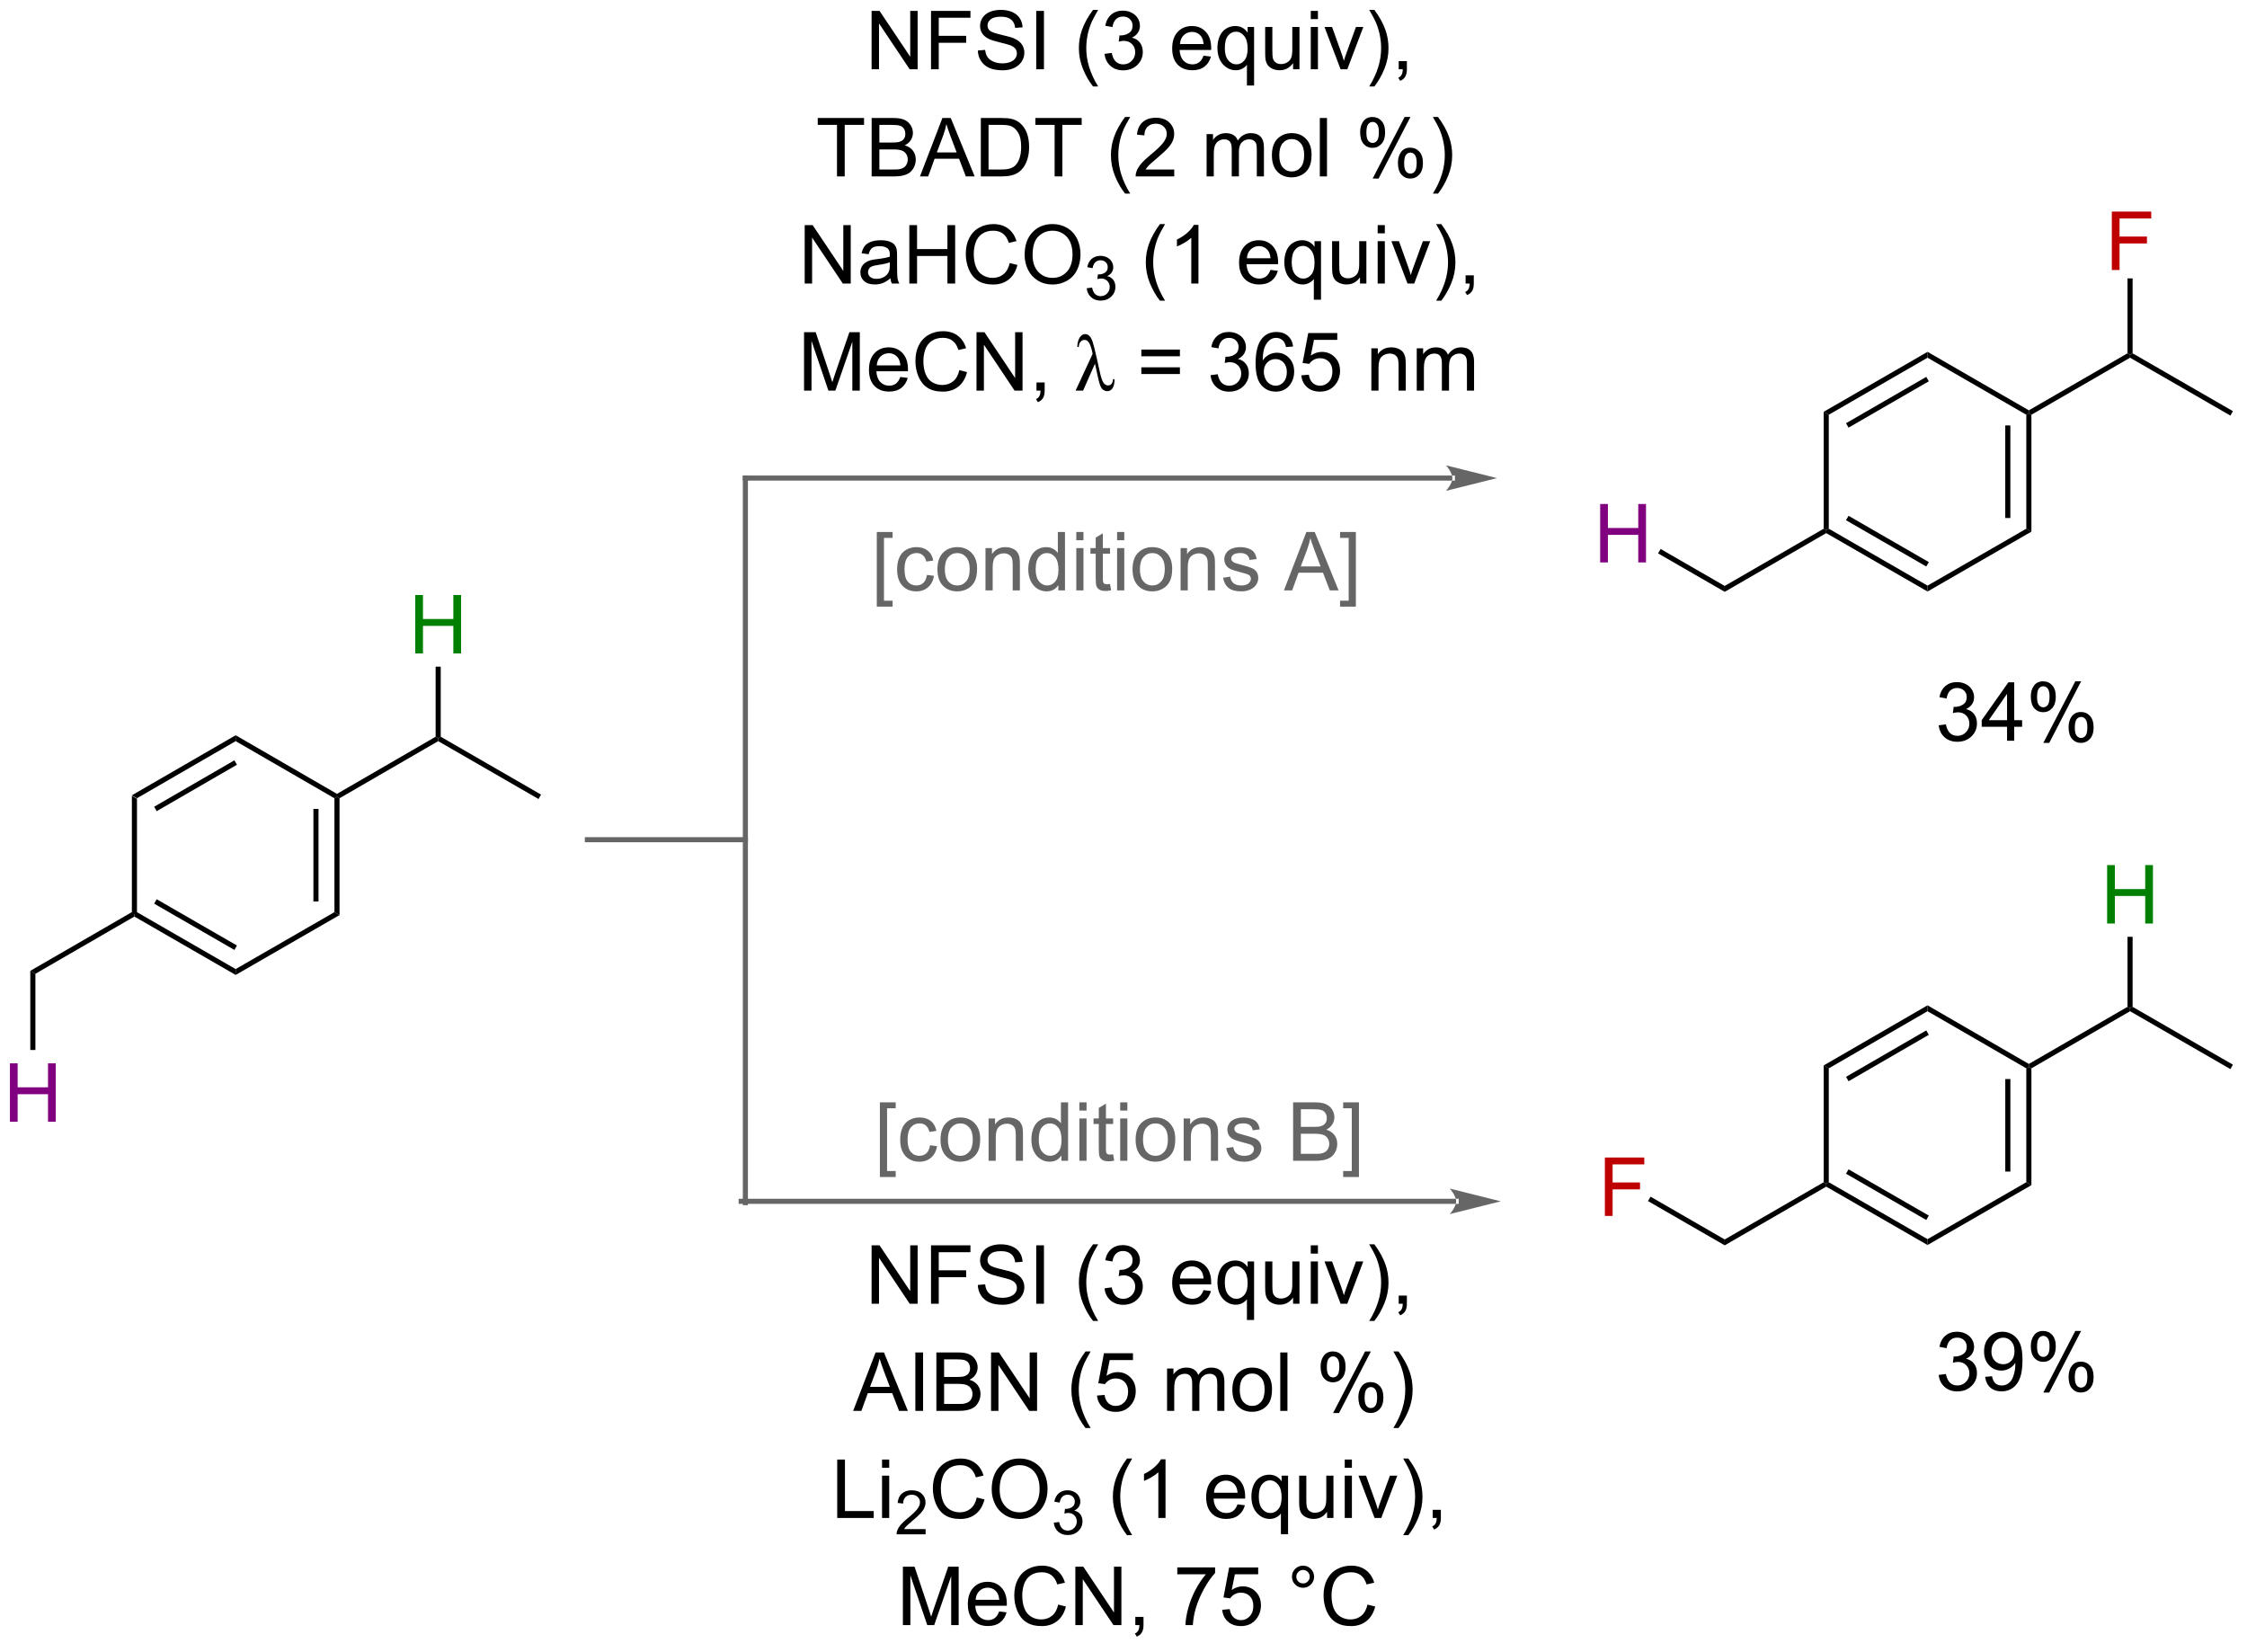 <?xml version="1.0" encoding="UTF-8"?>
<!DOCTYPE svg PUBLIC '-//W3C//DTD SVG 1.0//EN'
          'http://www.w3.org/TR/2001/REC-SVG-20010904/DTD/svg10.dtd'>
<svg stroke-dasharray="none" shape-rendering="auto" xmlns="http://www.w3.org/2000/svg" font-family="'Dialog'" text-rendering="auto" width="302" fill-opacity="1" color-interpolation="auto" color-rendering="auto" preserveAspectRatio="xMidYMid meet" font-size="12px" viewBox="0 0 302 222" fill="black" xmlns:xlink="http://www.w3.org/1999/xlink" stroke="black" image-rendering="auto" stroke-miterlimit="10" stroke-linecap="square" stroke-linejoin="miter" font-style="normal" stroke-width="1" height="222" stroke-dashoffset="0" font-weight="normal" stroke-opacity="1"
><!--Generated by the Batik Graphics2D SVG Generator--><defs id="genericDefs"
  /><g
  ><defs id="defs1"
    ><clipPath clipPathUnits="userSpaceOnUse" id="clipPath1"
      ><path d="M1.305 2.934 L227.464 2.934 L227.464 168.968 L1.305 168.968 L1.305 2.934 Z"
      /></clipPath
      ><clipPath clipPathUnits="userSpaceOnUse" id="clipPath2"
      ><path d="M-0.332 13.869 L-0.332 175.287 L219.539 175.287 L219.539 13.869 Z"
      /></clipPath
    ></defs
    ><g transform="scale(1.333,1.333) translate(-1.305,-2.934) matrix(1.029,0,0,1.029,1.646,-11.332)"
    ><path d="M12.59 91.841 L13.09 92.129 L13.09 103.291 L12.84 103.435 L12.59 103.291 Z" stroke="none" clip-path="url(#clipPath2)"
    /></g
    ><g transform="matrix(1.371,0,0,1.371,0.455,-19.021)"
    ><path d="M12.84 103.724 L12.84 103.435 L13.09 103.291 L22.771 108.872 L22.771 109.449 ZM14.779 102.46 L22.646 106.995 L22.896 106.562 L15.028 102.026 Z" stroke="none" clip-path="url(#clipPath2)"
    /></g
    ><g transform="matrix(1.371,0,0,1.371,0.455,-19.021)"
    ><path d="M22.771 109.449 L22.771 108.872 L32.453 103.291 L32.953 103.58 Z" stroke="none" clip-path="url(#clipPath2)"
    /></g
    ><g transform="matrix(1.371,0,0,1.371,0.455,-19.021)"
    ><path d="M32.953 103.58 L32.453 103.291 L32.453 92.129 L32.703 91.985 L32.953 92.129 ZM30.892 102.244 L30.892 93.174 L30.392 93.174 L30.392 102.244 Z" stroke="none" clip-path="url(#clipPath2)"
    /></g
    ><g transform="matrix(1.371,0,0,1.371,0.455,-19.021)"
    ><path d="M32.703 91.696 L32.703 91.985 L32.453 92.129 L22.771 86.529 L22.771 85.951 Z" stroke="none" clip-path="url(#clipPath2)"
    /></g
    ><g transform="matrix(1.371,0,0,1.371,0.455,-19.021)"
    ><path d="M22.771 85.951 L22.771 86.529 L13.09 92.129 L12.59 91.841 ZM22.646 88.409 L14.78 92.96 L15.03 93.393 L22.897 88.842 Z" stroke="none" clip-path="url(#clipPath2)"
    /></g
    ><g transform="matrix(1.371,0,0,1.371,0.455,-19.021)"
    ><path d="M32.953 92.129 L32.703 91.985 L32.703 91.696 L42.374 86.096 L42.624 86.24 L42.624 86.529 Z" stroke="none" clip-path="url(#clipPath2)"
    /></g
    ><g fill="green" transform="matrix(1.371,0,0,1.371,0.455,-19.021)" stroke="green"
    ><path d="M40.376 77.93 L40.376 72.203 L41.134 72.203 L41.134 74.555 L44.111 74.555 L44.111 72.203 L44.868 72.203 L44.868 77.93 L44.111 77.93 L44.111 75.23 L41.134 75.23 L41.134 77.93 L40.376 77.93 Z" stroke="none" clip-path="url(#clipPath2)"
    /></g
    ><g transform="matrix(1.371,0,0,1.371,0.455,-19.021)"
    ><path d="M42.874 86.096 L42.624 86.24 L42.374 86.096 L42.374 79.23 L42.874 79.23 Z" stroke="none" clip-path="url(#clipPath2)"
    /></g
    ><g transform="matrix(1.371,0,0,1.371,0.455,-19.021)"
    ><path d="M42.624 86.529 L42.624 86.24 L42.874 86.096 L52.71 91.769 L52.461 92.202 Z" stroke="none" clip-path="url(#clipPath2)"
    /></g
    ><g transform="matrix(1.371,0,0,1.371,0.455,-19.021)"
    ><path d="M12.59 103.291 L12.84 103.435 L12.84 103.724 L3.139 109.334 L2.639 109.046 Z" stroke="none" clip-path="url(#clipPath2)"
    /></g
    ><g fill="purple" transform="matrix(1.371,0,0,1.371,0.455,-19.021)" stroke="purple"
    ><path d="M0.641 123.84 L0.641 118.114 L1.398 118.114 L1.398 120.465 L4.375 120.465 L4.375 118.114 L5.133 118.114 L5.133 123.84 L4.375 123.84 L4.375 121.14 L1.398 121.14 L1.398 123.84 L0.641 123.84 Z" stroke="none" clip-path="url(#clipPath2)"
    /></g
    ><g transform="matrix(1.371,0,0,1.371,0.455,-19.021)"
    ><path d="M2.639 109.046 L3.139 109.334 L3.139 116.806 L2.639 116.806 Z" stroke="none" clip-path="url(#clipPath2)"
    /></g
    ><g fill="rgb(102,102,102)" transform="matrix(1.371,0,0,1.371,0.455,-19.021)" stroke="rgb(102,102,102)"
    ><path d="M72.738 96.441 L72.738 96.441 L57.251 96.441 L57.001 96.441 L57.001 95.941 L57.251 95.941 L72.738 95.941 L72.988 95.941 L72.988 96.441 Z" stroke="none" clip-path="url(#clipPath2)"
    /></g
    ><g fill="rgb(102,102,102)" transform="matrix(1.371,0,0,1.371,0.455,-19.021)" stroke="rgb(102,102,102)"
    ><path d="M72.488 131.77 L72.488 131.77 L72.488 60.742 L72.488 60.492 L72.988 60.492 L72.988 60.742 L72.988 131.77 L72.988 132.02 L72.488 132.02 Z" stroke="none" clip-path="url(#clipPath2)"
    /></g
    ><g fill="rgb(102,102,102)" transform="matrix(1.371,0,0,1.371,0.455,-19.021)" stroke="rgb(102,102,102)"
    ><path d="M142.049 60.992 L142.049 60.992 L72.738 60.992 L72.488 60.992 L72.488 60.492 L72.738 60.492 L142.049 60.492 L142.299 60.492 L142.299 60.992 ZM146.424 60.742 L141.424 59.492 C141.424 59.492 142.049 60.195 142.049 60.742 C142.049 61.289 141.424 61.992 141.424 61.992 Z" stroke="none" clip-path="url(#clipPath2)"
    /></g
    ><g fill="rgb(102,102,102)" transform="matrix(1.371,0,0,1.371,0.455,-19.021)" stroke="rgb(102,102,102)"
    ><path d="M142.419 131.891 L142.419 131.891 L72.328 131.891 L72.078 131.891 L72.078 131.391 L72.328 131.391 L142.419 131.391 L142.669 131.391 L142.669 131.891 ZM146.794 131.641 L141.794 130.391 C141.794 130.391 142.419 131.094 142.419 131.641 C142.419 132.188 141.794 132.891 141.794 132.891 Z" stroke="none" clip-path="url(#clipPath2)"
    /></g
    ><g fill="rgb(102,102,102)" transform="matrix(1.371,0,0,1.371,0.455,-19.021)" stroke="rgb(102,102,102)"
    ><path d="M85.622 73.344 L85.622 66.026 L87.171 66.026 L87.171 66.607 L86.325 66.607 L86.325 72.76 L87.171 72.76 L87.171 73.344 L85.622 73.344 ZM90.535 70.232 L91.228 70.323 Q91.113 71.037 90.647 71.443 Q90.181 71.847 89.501 71.847 Q88.649 71.847 88.131 71.289 Q87.613 70.732 87.613 69.693 Q87.613 69.021 87.834 68.518 Q88.058 68.013 88.514 67.763 Q88.97 67.51 89.504 67.51 Q90.181 67.51 90.61 67.852 Q91.04 68.193 91.16 68.823 L90.478 68.927 Q90.379 68.51 90.131 68.3 Q89.884 68.089 89.532 68.089 Q89.001 68.089 88.668 68.469 Q88.337 68.849 88.337 69.675 Q88.337 70.51 88.657 70.891 Q88.978 71.268 89.493 71.268 Q89.907 71.268 90.183 71.016 Q90.462 70.76 90.535 70.232 ZM91.566 69.677 Q91.566 68.526 92.207 67.972 Q92.743 67.51 93.511 67.51 Q94.368 67.51 94.91 68.07 Q95.454 68.63 95.454 69.62 Q95.454 70.419 95.212 70.88 Q94.972 71.339 94.514 71.594 Q94.056 71.847 93.511 71.847 Q92.642 71.847 92.103 71.289 Q91.566 70.729 91.566 69.677 ZM92.29 69.677 Q92.29 70.474 92.636 70.873 Q92.985 71.268 93.511 71.268 Q94.035 71.268 94.381 70.87 Q94.73 70.472 94.73 69.654 Q94.73 68.885 94.381 68.49 Q94.032 68.091 93.511 68.091 Q92.985 68.091 92.636 68.487 Q92.29 68.88 92.29 69.677 ZM96.278 71.753 L96.278 67.604 L96.911 67.604 L96.911 68.193 Q97.367 67.51 98.231 67.51 Q98.606 67.51 98.919 67.646 Q99.234 67.779 99.39 67.998 Q99.546 68.216 99.609 68.518 Q99.648 68.714 99.648 69.201 L99.648 71.753 L98.945 71.753 L98.945 69.229 Q98.945 68.8 98.862 68.586 Q98.781 68.373 98.573 68.248 Q98.364 68.12 98.083 68.12 Q97.632 68.12 97.307 68.406 Q96.981 68.69 96.981 69.487 L96.981 71.753 L96.278 71.753 ZM103.418 71.753 L103.418 71.229 Q103.024 71.847 102.259 71.847 Q101.761 71.847 101.345 71.573 Q100.931 71.3 100.701 70.81 Q100.472 70.318 100.472 69.682 Q100.472 69.06 100.678 68.555 Q100.886 68.05 101.3 67.781 Q101.715 67.51 102.228 67.51 Q102.603 67.51 102.894 67.669 Q103.189 67.826 103.371 68.081 L103.371 66.026 L104.071 66.026 L104.071 71.753 L103.418 71.753 ZM101.196 69.682 Q101.196 70.479 101.532 70.875 Q101.868 71.268 102.324 71.268 Q102.785 71.268 103.108 70.891 Q103.431 70.513 103.431 69.74 Q103.431 68.888 103.103 68.49 Q102.774 68.091 102.293 68.091 Q101.824 68.091 101.509 68.474 Q101.196 68.857 101.196 69.682 ZM105.179 66.833 L105.179 66.026 L105.882 66.026 L105.882 66.833 L105.179 66.833 ZM105.179 71.753 L105.179 67.604 L105.882 67.604 L105.882 71.753 L105.179 71.753 ZM108.488 71.123 L108.59 71.745 Q108.293 71.807 108.058 71.807 Q107.675 71.807 107.465 71.688 Q107.254 71.565 107.168 71.367 Q107.082 71.169 107.082 70.537 L107.082 68.151 L106.566 68.151 L106.566 67.604 L107.082 67.604 L107.082 66.576 L107.782 66.154 L107.782 67.604 L108.488 67.604 L108.488 68.151 L107.782 68.151 L107.782 70.576 Q107.782 70.878 107.819 70.964 Q107.855 71.05 107.939 71.102 Q108.024 71.151 108.181 71.151 Q108.298 71.151 108.488 71.123 ZM109.179 66.833 L109.179 66.026 L109.882 66.026 L109.882 66.833 L109.179 66.833 ZM109.179 71.753 L109.179 67.604 L109.882 67.604 L109.882 71.753 L109.179 71.753 ZM110.691 69.677 Q110.691 68.526 111.332 67.972 Q111.868 67.51 112.636 67.51 Q113.493 67.51 114.035 68.07 Q114.579 68.63 114.579 69.62 Q114.579 70.419 114.337 70.88 Q114.097 71.339 113.639 71.594 Q113.181 71.847 112.636 71.847 Q111.767 71.847 111.228 71.289 Q110.691 70.729 110.691 69.677 ZM111.415 69.677 Q111.415 70.474 111.761 70.873 Q112.11 71.268 112.636 71.268 Q113.16 71.268 113.506 70.87 Q113.855 70.472 113.855 69.654 Q113.855 68.885 113.506 68.49 Q113.157 68.091 112.636 68.091 Q112.11 68.091 111.761 68.487 Q111.415 68.88 111.415 69.677 ZM115.403 71.753 L115.403 67.604 L116.036 67.604 L116.036 68.193 Q116.492 67.51 117.356 67.51 Q117.731 67.51 118.044 67.646 Q118.359 67.779 118.515 67.998 Q118.671 68.216 118.734 68.518 Q118.773 68.714 118.773 69.201 L118.773 71.753 L118.07 71.753 L118.07 69.229 Q118.07 68.8 117.987 68.586 Q117.906 68.373 117.698 68.248 Q117.489 68.12 117.208 68.12 Q116.757 68.12 116.432 68.406 Q116.106 68.69 116.106 69.487 L116.106 71.753 L115.403 71.753 ZM119.571 70.513 L120.267 70.404 Q120.324 70.823 120.592 71.047 Q120.86 71.268 121.34 71.268 Q121.824 71.268 122.058 71.07 Q122.293 70.873 122.293 70.607 Q122.293 70.37 122.087 70.232 Q121.941 70.138 121.368 69.995 Q120.595 69.8 120.295 69.656 Q119.996 69.513 119.842 69.263 Q119.689 69.01 119.689 68.706 Q119.689 68.427 119.814 68.193 Q119.941 67.956 120.16 67.8 Q120.324 67.677 120.608 67.594 Q120.892 67.51 121.215 67.51 Q121.704 67.51 122.071 67.651 Q122.441 67.792 122.616 68.031 Q122.793 68.271 122.86 68.675 L122.173 68.768 Q122.126 68.448 121.899 68.268 Q121.675 68.089 121.267 68.089 Q120.782 68.089 120.574 68.25 Q120.368 68.409 120.368 68.623 Q120.368 68.76 120.454 68.87 Q120.54 68.982 120.722 69.057 Q120.829 69.097 121.345 69.237 Q122.09 69.435 122.384 69.563 Q122.681 69.69 122.847 69.932 Q123.017 70.175 123.017 70.534 Q123.017 70.885 122.811 71.195 Q122.605 71.505 122.217 71.677 Q121.832 71.847 121.345 71.847 Q120.535 71.847 120.11 71.51 Q119.689 71.175 119.571 70.513 ZM125.534 71.753 L127.734 66.026 L128.552 66.026 L130.895 71.753 L130.031 71.753 L129.364 70.018 L126.968 70.018 L126.341 71.753 L125.534 71.753 ZM127.187 69.401 L129.13 69.401 L128.531 67.815 Q128.257 67.091 128.125 66.628 Q128.015 67.177 127.817 67.722 L127.187 69.401 ZM132.586 73.344 L131.036 73.344 L131.036 72.76 L131.882 72.76 L131.882 66.607 L131.036 66.607 L131.036 66.026 L132.586 66.026 L132.586 73.344 Z" stroke="none" clip-path="url(#clipPath2)"
    /></g
    ><g fill="rgb(102,102,102)" transform="matrix(1.371,0,0,1.371,0.455,-19.021)" stroke="rgb(102,102,102)"
    ><path d="M85.925 129.255 L85.925 121.938 L87.474 121.938 L87.474 122.518 L86.628 122.518 L86.628 128.672 L87.474 128.672 L87.474 129.255 L85.925 129.255 ZM90.837 126.143 L91.53 126.234 Q91.415 126.948 90.949 127.354 Q90.483 127.758 89.803 127.758 Q88.952 127.758 88.434 127.201 Q87.915 126.643 87.915 125.604 Q87.915 124.932 88.137 124.43 Q88.361 123.924 88.817 123.674 Q89.272 123.422 89.806 123.422 Q90.483 123.422 90.913 123.763 Q91.343 124.104 91.462 124.734 L90.78 124.839 Q90.681 124.422 90.434 124.211 Q90.186 124 89.835 124 Q89.303 124 88.97 124.38 Q88.639 124.76 88.639 125.586 Q88.639 126.422 88.96 126.802 Q89.28 127.18 89.796 127.18 Q90.21 127.18 90.486 126.927 Q90.764 126.672 90.837 126.143 ZM91.869 125.589 Q91.869 124.438 92.509 123.883 Q93.046 123.422 93.814 123.422 Q94.671 123.422 95.212 123.982 Q95.757 124.542 95.757 125.531 Q95.757 126.331 95.514 126.792 Q95.275 127.25 94.817 127.505 Q94.358 127.758 93.814 127.758 Q92.944 127.758 92.405 127.201 Q91.869 126.641 91.869 125.589 ZM92.593 125.589 Q92.593 126.385 92.939 126.784 Q93.288 127.18 93.814 127.18 Q94.337 127.18 94.684 126.781 Q95.033 126.383 95.033 125.565 Q95.033 124.797 94.684 124.401 Q94.335 124.003 93.814 124.003 Q93.288 124.003 92.939 124.398 Q92.593 124.792 92.593 125.589 ZM96.581 127.664 L96.581 123.516 L97.214 123.516 L97.214 124.104 Q97.669 123.422 98.534 123.422 Q98.909 123.422 99.222 123.557 Q99.537 123.69 99.693 123.909 Q99.849 124.128 99.912 124.43 Q99.951 124.625 99.951 125.112 L99.951 127.664 L99.248 127.664 L99.248 125.141 Q99.248 124.711 99.164 124.497 Q99.083 124.284 98.875 124.159 Q98.667 124.031 98.385 124.031 Q97.935 124.031 97.609 124.318 Q97.284 124.602 97.284 125.398 L97.284 127.664 L96.581 127.664 ZM103.72 127.664 L103.72 127.141 Q103.327 127.758 102.561 127.758 Q102.064 127.758 101.647 127.484 Q101.233 127.211 101.004 126.721 Q100.775 126.229 100.775 125.594 Q100.775 124.971 100.981 124.466 Q101.189 123.961 101.603 123.693 Q102.017 123.422 102.53 123.422 Q102.905 123.422 103.197 123.581 Q103.491 123.737 103.673 123.992 L103.673 121.938 L104.374 121.938 L104.374 127.664 L103.72 127.664 ZM101.499 125.594 Q101.499 126.391 101.835 126.787 Q102.171 127.18 102.626 127.18 Q103.087 127.18 103.41 126.802 Q103.733 126.424 103.733 125.651 Q103.733 124.799 103.405 124.401 Q103.077 124.003 102.595 124.003 Q102.126 124.003 101.811 124.385 Q101.499 124.768 101.499 125.594 ZM105.482 122.745 L105.482 121.938 L106.185 121.938 L106.185 122.745 L105.482 122.745 ZM105.482 127.664 L105.482 123.516 L106.185 123.516 L106.185 127.664 L105.482 127.664 ZM108.79 127.034 L108.892 127.656 Q108.595 127.719 108.361 127.719 Q107.978 127.719 107.767 127.599 Q107.556 127.477 107.47 127.279 Q107.384 127.081 107.384 126.448 L107.384 124.062 L106.869 124.062 L106.869 123.516 L107.384 123.516 L107.384 122.487 L108.085 122.065 L108.085 123.516 L108.79 123.516 L108.79 124.062 L108.085 124.062 L108.085 126.487 Q108.085 126.789 108.121 126.875 Q108.158 126.961 108.241 127.013 Q108.327 127.062 108.483 127.062 Q108.6 127.062 108.79 127.034 ZM109.482 122.745 L109.482 121.938 L110.185 121.938 L110.185 122.745 L109.482 122.745 ZM109.482 127.664 L109.482 123.516 L110.185 123.516 L110.185 127.664 L109.482 127.664 ZM110.994 125.589 Q110.994 124.438 111.634 123.883 Q112.171 123.422 112.939 123.422 Q113.796 123.422 114.337 123.982 Q114.882 124.542 114.882 125.531 Q114.882 126.331 114.639 126.792 Q114.4 127.25 113.942 127.505 Q113.483 127.758 112.939 127.758 Q112.069 127.758 111.53 127.201 Q110.994 126.641 110.994 125.589 ZM111.718 125.589 Q111.718 126.385 112.064 126.784 Q112.413 127.18 112.939 127.18 Q113.462 127.18 113.809 126.781 Q114.158 126.383 114.158 125.565 Q114.158 124.797 113.809 124.401 Q113.46 124.003 112.939 124.003 Q112.413 124.003 112.064 124.398 Q111.718 124.792 111.718 125.589 ZM115.706 127.664 L115.706 123.516 L116.339 123.516 L116.339 124.104 Q116.794 123.422 117.659 123.422 Q118.034 123.422 118.347 123.557 Q118.662 123.69 118.818 123.909 Q118.974 124.128 119.037 124.43 Q119.076 124.625 119.076 125.112 L119.076 127.664 L118.373 127.664 L118.373 125.141 Q118.373 124.711 118.289 124.497 Q118.208 124.284 118 124.159 Q117.792 124.031 117.51 124.031 Q117.06 124.031 116.734 124.318 Q116.409 124.602 116.409 125.398 L116.409 127.664 L115.706 127.664 ZM119.874 126.424 L120.569 126.315 Q120.626 126.734 120.895 126.958 Q121.163 127.18 121.642 127.18 Q122.126 127.18 122.361 126.982 Q122.595 126.784 122.595 126.518 Q122.595 126.281 122.389 126.143 Q122.244 126.049 121.671 125.906 Q120.897 125.711 120.598 125.568 Q120.298 125.424 120.145 125.174 Q119.991 124.922 119.991 124.617 Q119.991 124.339 120.116 124.104 Q120.244 123.867 120.462 123.711 Q120.626 123.589 120.91 123.505 Q121.194 123.422 121.517 123.422 Q122.007 123.422 122.374 123.562 Q122.744 123.703 122.918 123.943 Q123.095 124.182 123.163 124.586 L122.475 124.68 Q122.428 124.359 122.202 124.18 Q121.978 124 121.569 124 Q121.085 124 120.876 124.162 Q120.671 124.32 120.671 124.534 Q120.671 124.672 120.757 124.781 Q120.843 124.893 121.025 124.969 Q121.132 125.008 121.647 125.148 Q122.392 125.346 122.686 125.474 Q122.983 125.602 123.15 125.844 Q123.319 126.086 123.319 126.445 Q123.319 126.797 123.113 127.107 Q122.908 127.417 122.52 127.589 Q122.134 127.758 121.647 127.758 Q120.837 127.758 120.413 127.422 Q119.991 127.086 119.874 126.424 ZM126.435 127.664 L126.435 121.938 L128.583 121.938 Q129.24 121.938 129.636 122.112 Q130.034 122.284 130.258 122.646 Q130.482 123.008 130.482 123.401 Q130.482 123.768 130.281 124.094 Q130.083 124.417 129.682 124.617 Q130.201 124.768 130.479 125.135 Q130.761 125.503 130.761 126.003 Q130.761 126.406 130.589 126.753 Q130.419 127.096 130.169 127.284 Q129.919 127.471 129.542 127.568 Q129.167 127.664 128.62 127.664 L126.435 127.664 ZM127.193 124.344 L128.432 124.344 Q128.935 124.344 129.154 124.276 Q129.443 124.19 129.589 123.992 Q129.737 123.792 129.737 123.492 Q129.737 123.206 129.599 122.99 Q129.464 122.773 129.208 122.693 Q128.956 122.612 128.339 122.612 L127.193 122.612 L127.193 124.344 ZM127.193 126.987 L128.62 126.987 Q128.987 126.987 129.136 126.961 Q129.396 126.914 129.57 126.805 Q129.748 126.695 129.859 126.487 Q129.974 126.276 129.974 126.003 Q129.974 125.682 129.81 125.448 Q129.646 125.211 129.354 125.115 Q129.065 125.018 128.518 125.018 L127.193 125.018 L127.193 126.987 ZM132.888 129.255 L131.339 129.255 L131.339 128.672 L132.185 128.672 L132.185 122.518 L131.339 122.518 L131.339 121.938 L132.888 121.938 L132.888 129.255 Z" stroke="none" clip-path="url(#clipPath2)"
    /></g
    ><g transform="matrix(1.371,0,0,1.371,0.455,-19.021)"
    ><path d="M178.447 54.243 L178.947 54.532 L178.947 65.703 L178.697 65.848 L178.447 65.704 Z" stroke="none" clip-path="url(#clipPath2)"
    /></g
    ><g transform="matrix(1.371,0,0,1.371,0.455,-19.021)"
    ><path d="M178.697 66.136 L178.697 65.848 L178.947 65.703 L188.628 71.284 L188.628 71.861 ZM180.635 64.872 L188.503 69.408 L188.753 68.975 L180.885 64.439 Z" stroke="none" clip-path="url(#clipPath2)"
    /></g
    ><g transform="matrix(1.371,0,0,1.371,0.455,-19.021)"
    ><path d="M188.628 71.861 L188.628 71.284 L198.31 65.703 L198.81 65.992 Z" stroke="none" clip-path="url(#clipPath2)"
    /></g
    ><g transform="matrix(1.371,0,0,1.371,0.455,-19.021)"
    ><path d="M198.81 65.992 L198.31 65.703 L198.31 54.532 L198.56 54.388 L198.81 54.532 ZM196.747 64.656 L196.747 55.579 L196.247 55.579 L196.247 64.656 Z" stroke="none" clip-path="url(#clipPath2)"
    /></g
    ><g transform="matrix(1.371,0,0,1.371,0.455,-19.021)"
    ><path d="M198.559 54.099 L198.56 54.388 L198.31 54.532 L188.628 48.941 L188.628 48.364 Z" stroke="none" clip-path="url(#clipPath2)"
    /></g
    ><g transform="matrix(1.371,0,0,1.371,0.455,-19.021)"
    ><path d="M188.628 48.364 L188.628 48.941 L178.947 54.532 L178.447 54.243 ZM188.503 50.82 L180.636 55.363 L180.886 55.796 L188.753 51.253 Z" stroke="none" clip-path="url(#clipPath2)"
    /></g
    ><g transform="matrix(1.371,0,0,1.371,0.455,-19.021)"
    ><path d="M198.81 54.532 L198.56 54.388 L198.559 54.099 L208.231 48.508 L208.481 48.653 L208.481 48.941 Z" stroke="none" clip-path="url(#clipPath2)"
    /></g
    ><g fill="rgb(190,0,0)" transform="matrix(1.371,0,0,1.371,0.455,-19.021)" stroke="rgb(190,0,0)"
    ><path d="M206.694 40.343 L206.694 34.616 L210.558 34.616 L210.558 35.291 L207.452 35.291 L207.452 37.064 L210.139 37.064 L210.139 37.741 L207.452 37.741 L207.452 40.343 L206.694 40.343 Z" stroke="none" clip-path="url(#clipPath2)"
    /></g
    ><g transform="matrix(1.371,0,0,1.371,0.455,-19.021)"
    ><path d="M208.731 48.508 L208.481 48.653 L208.231 48.508 L208.231 41.163 L208.731 41.163 Z" stroke="none" clip-path="url(#clipPath2)"
    /></g
    ><g transform="matrix(1.371,0,0,1.371,0.455,-19.021)"
    ><path d="M208.481 48.941 L208.481 48.653 L208.731 48.508 L218.567 54.181 L218.317 54.614 Z" stroke="none" clip-path="url(#clipPath2)"
    /></g
    ><g transform="matrix(1.371,0,0,1.371,0.455,-19.021)"
    ><path d="M178.447 65.704 L178.697 65.848 L178.697 66.136 L168.746 71.891 L168.745 71.314 Z" stroke="none" clip-path="url(#clipPath2)"
    /></g
    ><g fill="purple" transform="matrix(1.371,0,0,1.371,0.455,-19.021)" stroke="purple"
    ><path d="M156.536 69.008 L156.536 63.281 L157.294 63.281 L157.294 65.633 L160.27 65.633 L160.27 63.281 L161.028 63.281 L161.028 69.008 L160.27 69.008 L160.27 66.307 L157.294 66.307 L157.294 69.008 L156.536 69.008 Z" stroke="none" clip-path="url(#clipPath2)"
    /></g
    ><g transform="matrix(1.371,0,0,1.371,0.455,-19.021)"
    ><path d="M168.745 71.314 L168.746 71.891 L162.211 68.123 L162.461 67.69 Z" stroke="none" clip-path="url(#clipPath2)"
    /></g
    ><g transform="matrix(1.371,0,0,1.371,0.455,-19.021)"
    ><path d="M178.447 118.318 L178.947 118.606 L178.947 129.768 L178.697 129.912 L178.447 129.768 Z" stroke="none" clip-path="url(#clipPath2)"
    /></g
    ><g transform="matrix(1.371,0,0,1.371,0.455,-19.021)"
    ><path d="M178.697 130.201 L178.697 129.912 L178.947 129.768 L188.628 135.349 L188.628 135.926 ZM180.635 128.936 L188.503 133.472 L188.753 133.039 L180.885 128.503 Z" stroke="none" clip-path="url(#clipPath2)"
    /></g
    ><g transform="matrix(1.371,0,0,1.371,0.455,-19.021)"
    ><path d="M188.628 135.926 L188.628 135.349 L198.31 129.768 L198.81 130.057 Z" stroke="none" clip-path="url(#clipPath2)"
    /></g
    ><g transform="matrix(1.371,0,0,1.371,0.455,-19.021)"
    ><path d="M198.81 130.057 L198.31 129.768 L198.31 118.606 L198.56 118.462 L198.81 118.606 ZM196.749 128.721 L196.749 119.651 L196.249 119.651 L196.249 128.721 Z" stroke="none" clip-path="url(#clipPath2)"
    /></g
    ><g transform="matrix(1.371,0,0,1.371,0.455,-19.021)"
    ><path d="M198.559 118.173 L198.56 118.462 L198.31 118.606 L188.628 113.006 L188.628 112.428 Z" stroke="none" clip-path="url(#clipPath2)"
    /></g
    ><g transform="matrix(1.371,0,0,1.371,0.455,-19.021)"
    ><path d="M188.628 112.428 L188.628 113.006 L178.947 118.606 L178.447 118.318 ZM188.503 114.886 L180.637 119.437 L180.887 119.87 L188.753 115.319 Z" stroke="none" clip-path="url(#clipPath2)"
    /></g
    ><g transform="matrix(1.371,0,0,1.371,0.455,-19.021)"
    ><path d="M198.81 118.606 L198.56 118.462 L198.559 118.173 L208.231 112.573 L208.481 112.717 L208.481 113.006 Z" stroke="none" clip-path="url(#clipPath2)"
    /></g
    ><g fill="green" transform="matrix(1.371,0,0,1.371,0.455,-19.021)" stroke="green"
    ><path d="M206.233 104.407 L206.233 98.68 L206.991 98.68 L206.991 101.032 L209.967 101.032 L209.967 98.68 L210.725 98.68 L210.725 104.407 L209.967 104.407 L209.967 101.707 L206.991 101.707 L206.991 104.407 L206.233 104.407 Z" stroke="none" clip-path="url(#clipPath2)"
    /></g
    ><g transform="matrix(1.371,0,0,1.371,0.455,-19.021)"
    ><path d="M208.731 112.573 L208.481 112.717 L208.231 112.573 L208.231 105.707 L208.731 105.707 Z" stroke="none" clip-path="url(#clipPath2)"
    /></g
    ><g transform="matrix(1.371,0,0,1.371,0.455,-19.021)"
    ><path d="M208.481 113.006 L208.481 112.717 L208.731 112.573 L218.567 118.246 L218.317 118.679 Z" stroke="none" clip-path="url(#clipPath2)"
    /></g
    ><g transform="matrix(1.371,0,0,1.371,0.455,-19.021)"
    ><path d="M178.447 129.768 L178.697 129.912 L178.697 130.201 L168.746 135.956 L168.745 135.378 Z" stroke="none" clip-path="url(#clipPath2)"
    /></g
    ><g fill="rgb(190,0,0)" transform="matrix(1.371,0,0,1.371,0.455,-19.021)" stroke="rgb(190,0,0)"
    ><path d="M156.997 133.072 L156.997 127.346 L160.862 127.346 L160.862 128.02 L157.755 128.02 L157.755 129.793 L160.442 129.793 L160.442 130.47 L157.755 130.47 L157.755 133.072 L156.997 133.072 Z" stroke="none" clip-path="url(#clipPath2)"
    /></g
    ><g transform="matrix(1.371,0,0,1.371,0.455,-19.021)"
    ><path d="M168.745 135.378 L168.746 135.956 L161.224 131.618 L161.474 131.185 Z" stroke="none" clip-path="url(#clipPath2)"
    /></g
    ><g transform="matrix(1.371,0,0,1.371,0.455,-19.021)"
    ><path d="M85.113 20.667 L85.113 14.941 L85.891 14.941 L88.899 19.435 L88.899 14.941 L89.626 14.941 L89.626 20.667 L88.847 20.667 L85.839 16.167 L85.839 20.667 L85.113 20.667 ZM90.937 20.667 L90.937 14.941 L94.802 14.941 L94.802 15.615 L91.695 15.615 L91.695 17.389 L94.382 17.389 L94.382 18.066 L91.695 18.066 L91.695 20.667 L90.937 20.667 ZM95.527 18.826 L96.243 18.764 Q96.293 19.193 96.477 19.469 Q96.665 19.745 97.055 19.915 Q97.446 20.084 97.933 20.084 Q98.368 20.084 98.699 19.956 Q99.032 19.826 99.194 19.602 Q99.355 19.378 99.355 19.112 Q99.355 18.842 99.199 18.641 Q99.043 18.441 98.683 18.302 Q98.454 18.214 97.665 18.024 Q96.876 17.834 96.558 17.667 Q96.149 17.451 95.946 17.133 Q95.746 16.816 95.746 16.42 Q95.746 15.987 95.99 15.61 Q96.238 15.232 96.709 15.037 Q97.183 14.842 97.761 14.842 Q98.399 14.842 98.884 15.047 Q99.371 15.253 99.631 15.652 Q99.894 16.05 99.915 16.552 L99.188 16.607 Q99.128 16.066 98.79 15.79 Q98.454 15.511 97.793 15.511 Q97.105 15.511 96.79 15.764 Q96.477 16.014 96.477 16.37 Q96.477 16.677 96.699 16.878 Q96.918 17.076 97.842 17.287 Q98.766 17.495 99.11 17.651 Q99.61 17.881 99.847 18.235 Q100.087 18.589 100.087 19.05 Q100.087 19.506 99.824 19.912 Q99.563 20.316 99.071 20.542 Q98.582 20.766 97.97 20.766 Q97.191 20.766 96.665 20.54 Q96.141 20.31 95.842 19.857 Q95.543 19.401 95.527 18.826 ZM101.251 20.667 L101.251 14.941 L102.009 14.941 L102.009 20.667 L101.251 20.667 ZM106.821 22.352 Q106.238 21.618 105.834 20.633 Q105.433 19.646 105.433 18.592 Q105.433 17.662 105.735 16.81 Q106.087 15.823 106.821 14.842 L107.324 14.842 Q106.852 15.654 106.699 16.003 Q106.462 16.542 106.324 17.128 Q106.157 17.857 106.157 18.597 Q106.157 20.474 107.324 22.352 L106.821 22.352 ZM107.949 19.154 L108.652 19.06 Q108.774 19.659 109.063 19.922 Q109.355 20.185 109.774 20.185 Q110.269 20.185 110.61 19.842 Q110.954 19.498 110.954 18.99 Q110.954 18.506 110.636 18.193 Q110.321 17.878 109.832 17.878 Q109.634 17.878 109.337 17.956 L109.415 17.339 Q109.485 17.347 109.527 17.347 Q109.977 17.347 110.337 17.112 Q110.696 16.878 110.696 16.389 Q110.696 16.003 110.433 15.75 Q110.173 15.495 109.759 15.495 Q109.347 15.495 109.074 15.753 Q108.8 16.011 108.722 16.526 L108.019 16.401 Q108.149 15.693 108.605 15.305 Q109.063 14.917 109.743 14.917 Q110.212 14.917 110.605 15.118 Q111.001 15.318 111.209 15.667 Q111.418 16.014 111.418 16.404 Q111.418 16.776 111.217 17.081 Q111.019 17.386 110.628 17.566 Q111.136 17.683 111.418 18.052 Q111.699 18.42 111.699 18.974 Q111.699 19.724 111.152 20.248 Q110.605 20.769 109.769 20.769 Q109.016 20.769 108.516 20.321 Q108.019 19.87 107.949 19.154 ZM117.652 19.331 L118.378 19.42 Q118.207 20.058 117.74 20.409 Q117.277 20.761 116.555 20.761 Q115.644 20.761 115.11 20.201 Q114.579 19.639 114.579 18.628 Q114.579 17.581 115.118 17.003 Q115.657 16.425 116.516 16.425 Q117.347 16.425 117.873 16.993 Q118.402 17.558 118.402 18.584 Q118.402 18.646 118.399 18.771 L115.305 18.771 Q115.345 19.456 115.691 19.821 Q116.04 20.183 116.558 20.183 Q116.946 20.183 117.22 19.98 Q117.493 19.776 117.652 19.331 ZM115.345 18.193 L117.66 18.193 Q117.613 17.67 117.394 17.409 Q117.058 17.003 116.524 17.003 Q116.04 17.003 115.709 17.329 Q115.378 17.651 115.345 18.193 ZM121.906 22.258 L121.906 20.224 Q121.742 20.456 121.447 20.61 Q121.153 20.761 120.82 20.761 Q120.083 20.761 119.549 20.172 Q119.015 19.581 119.015 18.552 Q119.015 17.927 119.231 17.433 Q119.45 16.935 119.862 16.68 Q120.273 16.425 120.765 16.425 Q121.536 16.425 121.976 17.073 L121.976 16.519 L122.609 16.519 L122.609 22.258 L121.906 22.258 ZM119.739 18.581 Q119.739 19.381 120.075 19.782 Q120.411 20.183 120.88 20.183 Q121.328 20.183 121.65 19.802 Q121.976 19.42 121.976 18.644 Q121.976 17.816 121.635 17.399 Q121.294 16.98 120.833 16.98 Q120.374 16.98 120.057 17.368 Q119.739 17.756 119.739 18.581 ZM126.43 20.667 L126.43 20.058 Q125.946 20.761 125.113 20.761 Q124.746 20.761 124.428 20.62 Q124.11 20.48 123.954 20.266 Q123.8 20.052 123.738 19.745 Q123.696 19.537 123.696 19.089 L123.696 16.519 L124.399 16.519 L124.399 18.818 Q124.399 19.37 124.441 19.56 Q124.509 19.839 124.722 19.998 Q124.938 20.154 125.253 20.154 Q125.571 20.154 125.847 19.993 Q126.126 19.831 126.24 19.552 Q126.355 19.271 126.355 18.74 L126.355 16.519 L127.058 16.519 L127.058 20.667 L126.43 20.667 ZM128.164 15.748 L128.164 14.941 L128.867 14.941 L128.867 15.748 L128.164 15.748 ZM128.164 20.667 L128.164 16.519 L128.867 16.519 L128.867 20.667 L128.164 20.667 ZM131.089 20.667 L129.511 16.519 L130.253 16.519 L131.144 19.003 Q131.29 19.404 131.41 19.839 Q131.503 19.511 131.673 19.05 L132.595 16.519 L133.316 16.519 L131.746 20.667 L131.089 20.667 ZM134.399 22.352 L133.894 22.352 Q135.063 20.474 135.063 18.597 Q135.063 17.862 134.894 17.139 Q134.761 16.552 134.524 16.014 Q134.371 15.662 133.894 14.842 L134.399 14.842 Q135.134 15.823 135.485 16.81 Q135.785 17.662 135.785 18.592 Q135.785 19.646 135.381 20.633 Q134.977 21.618 134.399 22.352 ZM136.785 20.667 L136.785 19.865 L137.587 19.865 L137.587 20.667 Q137.587 21.11 137.43 21.381 Q137.274 21.651 136.933 21.8 L136.738 21.5 Q136.962 21.401 137.066 21.211 Q137.173 21.024 137.183 20.667 L136.785 20.667 Z" stroke="none" clip-path="url(#clipPath2)"
    /></g
    ><g transform="matrix(1.371,0,0,1.371,0.455,-19.021)"
    ><path d="M81.719 31.167 L81.719 26.115 L79.832 26.115 L79.832 25.441 L84.371 25.441 L84.371 26.115 L82.477 26.115 L82.477 31.167 L81.719 31.167 ZM85.117 31.167 L85.117 25.441 L87.265 25.441 Q87.921 25.441 88.317 25.615 Q88.716 25.787 88.94 26.149 Q89.163 26.511 89.163 26.904 Q89.163 27.271 88.963 27.597 Q88.765 27.92 88.364 28.12 Q88.882 28.271 89.161 28.639 Q89.442 29.006 89.442 29.506 Q89.442 29.909 89.27 30.256 Q89.101 30.599 88.851 30.787 Q88.601 30.974 88.223 31.071 Q87.848 31.167 87.302 31.167 L85.117 31.167 ZM85.874 27.847 L87.114 27.847 Q87.617 27.847 87.835 27.779 Q88.124 27.693 88.27 27.495 Q88.419 27.295 88.419 26.995 Q88.419 26.709 88.281 26.493 Q88.145 26.276 87.89 26.196 Q87.638 26.115 87.02 26.115 L85.874 26.115 L85.874 27.847 ZM85.874 30.49 L87.302 30.49 Q87.669 30.49 87.817 30.464 Q88.078 30.417 88.252 30.308 Q88.429 30.198 88.541 29.99 Q88.656 29.779 88.656 29.506 Q88.656 29.185 88.492 28.951 Q88.328 28.714 88.036 28.618 Q87.747 28.521 87.2 28.521 L85.874 28.521 L85.874 30.49 ZM89.854 31.167 L92.054 25.441 L92.872 25.441 L95.216 31.167 L94.351 31.167 L93.684 29.433 L91.288 29.433 L90.661 31.167 L89.854 31.167 ZM91.507 28.816 L93.45 28.816 L92.851 27.23 Q92.578 26.506 92.445 26.042 Q92.335 26.592 92.138 27.136 L91.507 28.816 ZM95.82 31.167 L95.82 25.441 L97.794 25.441 Q98.46 25.441 98.812 25.521 Q99.304 25.636 99.653 25.933 Q100.106 26.316 100.33 26.912 Q100.554 27.506 100.554 28.271 Q100.554 28.925 100.4 29.43 Q100.249 29.933 100.01 30.264 Q99.773 30.592 99.489 30.782 Q99.208 30.972 98.807 31.071 Q98.406 31.167 97.888 31.167 L95.82 31.167 ZM96.578 30.49 L97.802 30.49 Q98.367 30.49 98.69 30.386 Q99.013 30.279 99.203 30.089 Q99.473 29.818 99.622 29.365 Q99.773 28.909 99.773 28.261 Q99.773 27.362 99.479 26.881 Q99.184 26.396 98.763 26.232 Q98.458 26.115 97.781 26.115 L96.578 26.115 L96.578 30.49 ZM103.055 31.167 L103.055 26.115 L101.167 26.115 L101.167 25.441 L105.707 25.441 L105.707 26.115 L103.813 26.115 L103.813 31.167 L103.055 31.167 ZM109.962 32.852 Q109.378 32.118 108.975 31.133 Q108.574 30.146 108.574 29.092 Q108.574 28.162 108.876 27.31 Q109.227 26.323 109.962 25.342 L110.464 25.342 Q109.993 26.154 109.839 26.503 Q109.602 27.042 109.464 27.628 Q109.298 28.357 109.298 29.097 Q109.298 30.974 110.464 32.852 L109.962 32.852 ZM114.782 30.49 L114.782 31.167 L110.996 31.167 Q110.988 30.912 111.079 30.677 Q111.222 30.292 111.54 29.917 Q111.86 29.542 112.462 29.05 Q113.394 28.284 113.722 27.836 Q114.05 27.389 114.05 26.99 Q114.05 26.573 113.751 26.287 Q113.454 25.998 112.972 25.998 Q112.464 25.998 112.16 26.302 Q111.855 26.607 111.852 27.146 L111.128 27.073 Q111.204 26.264 111.688 25.842 Q112.173 25.417 112.988 25.417 Q113.813 25.417 114.292 25.875 Q114.774 26.331 114.774 27.006 Q114.774 27.349 114.634 27.683 Q114.493 28.014 114.165 28.381 Q113.839 28.748 113.082 29.389 Q112.449 29.92 112.269 30.11 Q112.089 30.3 111.972 30.49 L114.782 30.49 ZM117.954 31.167 L117.954 27.019 L118.582 27.019 L118.582 27.599 Q118.777 27.295 119.1 27.11 Q119.425 26.925 119.839 26.925 Q120.3 26.925 120.594 27.118 Q120.891 27.308 121.011 27.651 Q121.503 26.925 122.292 26.925 Q122.91 26.925 123.24 27.266 Q123.574 27.607 123.574 28.318 L123.574 31.167 L122.876 31.167 L122.876 28.552 Q122.876 28.131 122.805 27.946 Q122.738 27.761 122.558 27.649 Q122.378 27.534 122.136 27.534 Q121.699 27.534 121.41 27.826 Q121.121 28.115 121.121 28.756 L121.121 31.167 L120.417 31.167 L120.417 28.472 Q120.417 28.003 120.246 27.769 Q120.074 27.534 119.683 27.534 Q119.386 27.534 119.134 27.691 Q118.884 27.847 118.769 28.149 Q118.657 28.448 118.657 29.014 L118.657 31.167 L117.954 31.167 ZM124.355 29.092 Q124.355 27.941 124.996 27.386 Q125.532 26.925 126.3 26.925 Q127.157 26.925 127.699 27.485 Q128.243 28.045 128.243 29.034 Q128.243 29.834 128.001 30.295 Q127.761 30.753 127.303 31.008 Q126.844 31.261 126.3 31.261 Q125.43 31.261 124.891 30.704 Q124.355 30.144 124.355 29.092 ZM125.079 29.092 Q125.079 29.889 125.425 30.287 Q125.774 30.683 126.3 30.683 Q126.824 30.683 127.17 30.284 Q127.519 29.886 127.519 29.068 Q127.519 28.3 127.17 27.904 Q126.821 27.506 126.3 27.506 Q125.774 27.506 125.425 27.901 Q125.079 28.295 125.079 29.092 ZM129.052 31.167 L129.052 25.441 L129.755 25.441 L129.755 31.167 L129.052 31.167 ZM133.005 26.816 Q133.005 26.201 133.312 25.771 Q133.622 25.342 134.208 25.342 Q134.747 25.342 135.098 25.727 Q135.453 26.112 135.453 26.857 Q135.453 27.584 135.096 27.977 Q134.739 28.37 134.216 28.37 Q133.695 28.37 133.348 27.985 Q133.005 27.597 133.005 26.816 ZM134.226 25.826 Q133.966 25.826 133.791 26.052 Q133.617 26.279 133.617 26.886 Q133.617 27.435 133.791 27.662 Q133.968 27.886 134.226 27.886 Q134.492 27.886 134.666 27.659 Q134.841 27.433 134.841 26.831 Q134.841 26.276 134.663 26.052 Q134.489 25.826 134.226 25.826 ZM134.231 31.378 L137.364 25.342 L137.934 25.342 L134.812 31.378 L134.231 31.378 ZM136.708 29.823 Q136.708 29.206 137.015 28.779 Q137.325 28.349 137.913 28.349 Q138.453 28.349 138.807 28.735 Q139.161 29.12 139.161 29.865 Q139.161 30.592 138.802 30.985 Q138.445 31.378 137.919 31.378 Q137.398 31.378 137.052 30.99 Q136.708 30.599 136.708 29.823 ZM137.934 28.834 Q137.669 28.834 137.494 29.06 Q137.32 29.287 137.32 29.894 Q137.32 30.441 137.494 30.667 Q137.671 30.894 137.929 30.894 Q138.2 30.894 138.372 30.667 Q138.546 30.441 138.546 29.839 Q138.546 29.284 138.369 29.06 Q138.195 28.834 137.934 28.834 ZM140.641 32.852 L140.136 32.852 Q141.305 30.974 141.305 29.097 Q141.305 28.362 141.136 27.639 Q141.003 27.052 140.766 26.514 Q140.613 26.162 140.136 25.342 L140.641 25.342 Q141.376 26.323 141.727 27.31 Q142.027 28.162 142.027 29.092 Q142.027 30.146 141.623 31.133 Q141.22 32.118 140.641 32.852 Z" stroke="none" clip-path="url(#clipPath2)"
    /></g
    ><g transform="matrix(1.371,0,0,1.371,0.455,-19.021)"
    ><path d="M78.554 41.667 L78.554 35.941 L79.332 35.941 L82.34 40.435 L82.34 35.941 L83.067 35.941 L83.067 41.667 L82.288 41.667 L79.28 37.167 L79.28 41.667 L78.554 41.667 ZM86.956 41.154 Q86.565 41.487 86.203 41.625 Q85.844 41.761 85.43 41.761 Q84.745 41.761 84.378 41.428 Q84.011 41.092 84.011 40.573 Q84.011 40.269 84.149 40.016 Q84.289 39.764 84.513 39.612 Q84.737 39.459 85.019 39.381 Q85.227 39.326 85.644 39.276 Q86.495 39.175 86.899 39.034 Q86.901 38.889 86.901 38.849 Q86.901 38.42 86.703 38.245 Q86.433 38.006 85.901 38.006 Q85.406 38.006 85.17 38.18 Q84.933 38.355 84.821 38.795 L84.133 38.701 Q84.227 38.261 84.44 37.99 Q84.656 37.717 85.063 37.571 Q85.469 37.425 86.003 37.425 Q86.534 37.425 86.865 37.55 Q87.198 37.675 87.355 37.865 Q87.511 38.053 87.573 38.342 Q87.61 38.521 87.61 38.99 L87.61 39.928 Q87.61 40.909 87.654 41.17 Q87.698 41.428 87.831 41.667 L87.097 41.667 Q86.987 41.448 86.956 41.154 ZM86.899 39.584 Q86.516 39.74 85.75 39.849 Q85.315 39.912 85.136 39.99 Q84.956 40.068 84.857 40.219 Q84.761 40.37 84.761 40.553 Q84.761 40.834 84.974 41.021 Q85.188 41.209 85.597 41.209 Q86.003 41.209 86.318 41.032 Q86.636 40.855 86.784 40.545 Q86.899 40.308 86.899 39.842 L86.899 39.584 ZM88.811 41.667 L88.811 35.941 L89.569 35.941 L89.569 38.292 L92.546 38.292 L92.546 35.941 L93.304 35.941 L93.304 41.667 L92.546 41.667 L92.546 38.967 L89.569 38.967 L89.569 41.667 L88.811 41.667 ZM98.651 39.659 L99.409 39.849 Q99.172 40.784 98.552 41.276 Q97.933 41.766 97.039 41.766 Q96.112 41.766 95.531 41.389 Q94.953 41.011 94.649 40.297 Q94.347 39.581 94.347 38.761 Q94.347 37.865 94.688 37.201 Q95.031 36.534 95.662 36.188 Q96.292 35.842 97.05 35.842 Q97.909 35.842 98.495 36.279 Q99.081 36.717 99.313 37.511 L98.565 37.685 Q98.368 37.06 97.987 36.776 Q97.61 36.49 97.034 36.49 Q96.375 36.49 95.93 36.808 Q95.487 37.123 95.308 37.657 Q95.128 38.191 95.128 38.756 Q95.128 39.487 95.341 40.032 Q95.555 40.576 96.003 40.847 Q96.453 41.115 96.977 41.115 Q97.612 41.115 98.052 40.748 Q98.495 40.381 98.651 39.659 ZM100.114 38.878 Q100.114 37.451 100.879 36.646 Q101.645 35.839 102.856 35.839 Q103.647 35.839 104.283 36.219 Q104.921 36.597 105.254 37.274 Q105.59 37.951 105.59 38.81 Q105.59 39.683 105.239 40.37 Q104.887 41.058 104.241 41.412 Q103.598 41.766 102.85 41.766 Q102.043 41.766 101.405 41.375 Q100.77 40.982 100.442 40.308 Q100.114 39.631 100.114 38.878 ZM100.895 38.889 Q100.895 39.925 101.45 40.521 Q102.007 41.115 102.848 41.115 Q103.702 41.115 104.254 40.514 Q104.809 39.912 104.809 38.808 Q104.809 38.107 104.572 37.586 Q104.335 37.066 103.879 36.779 Q103.426 36.49 102.858 36.49 Q102.054 36.49 101.473 37.045 Q100.895 37.597 100.895 38.889 Z" stroke="none" clip-path="url(#clipPath2)"
    /></g
    ><g transform="matrix(1.371,0,0,1.371,0.455,-19.021)"
    ><path d="M106.2 42.132 L106.728 42.062 Q106.819 42.511 107.036 42.709 Q107.255 42.906 107.569 42.906 Q107.94 42.906 108.196 42.648 Q108.454 42.39 108.454 42.009 Q108.454 41.646 108.216 41.412 Q107.979 41.175 107.612 41.175 Q107.464 41.175 107.241 41.234 L107.3 40.771 Q107.353 40.777 107.384 40.777 Q107.722 40.777 107.991 40.601 Q108.261 40.425 108.261 40.058 Q108.261 39.769 108.063 39.58 Q107.868 39.388 107.558 39.388 Q107.249 39.388 107.044 39.582 Q106.839 39.775 106.78 40.162 L106.253 40.068 Q106.35 39.537 106.692 39.246 Q107.036 38.955 107.546 38.955 Q107.897 38.955 108.192 39.105 Q108.489 39.255 108.645 39.517 Q108.802 39.777 108.802 40.07 Q108.802 40.349 108.651 40.578 Q108.503 40.806 108.21 40.941 Q108.591 41.029 108.802 41.306 Q109.013 41.582 109.013 41.998 Q109.013 42.56 108.603 42.953 Q108.192 43.343 107.565 43.343 Q107.001 43.343 106.626 43.007 Q106.253 42.669 106.2 42.132 Z" stroke="none" clip-path="url(#clipPath2)"
    /></g
    ><g transform="matrix(1.371,0,0,1.371,0.455,-19.021)"
    ><path d="M113.38 43.352 Q112.797 42.618 112.393 41.633 Q111.992 40.646 111.992 39.592 Q111.992 38.662 112.294 37.81 Q112.646 36.823 113.38 35.842 L113.883 35.842 Q113.411 36.654 113.258 37.003 Q113.021 37.542 112.883 38.128 Q112.716 38.857 112.716 39.597 Q112.716 41.474 113.883 43.352 L113.38 43.352 ZM117.154 41.667 L116.451 41.667 L116.451 37.185 Q116.195 37.428 115.784 37.67 Q115.372 37.912 115.044 38.034 L115.044 37.355 Q115.633 37.076 116.073 36.683 Q116.516 36.287 116.701 35.917 L117.154 35.917 L117.154 41.667 ZM124.211 40.331 L124.937 40.42 Q124.766 41.058 124.299 41.409 Q123.836 41.761 123.115 41.761 Q122.203 41.761 121.669 41.201 Q121.138 40.639 121.138 39.628 Q121.138 38.581 121.677 38.003 Q122.216 37.425 123.076 37.425 Q123.906 37.425 124.432 37.993 Q124.961 38.558 124.961 39.584 Q124.961 39.646 124.958 39.771 L121.865 39.771 Q121.904 40.456 122.25 40.821 Q122.599 41.183 123.117 41.183 Q123.505 41.183 123.779 40.98 Q124.052 40.776 124.211 40.331 ZM121.904 39.193 L124.219 39.193 Q124.172 38.67 123.953 38.409 Q123.617 38.003 123.083 38.003 Q122.599 38.003 122.268 38.329 Q121.937 38.651 121.904 39.193 ZM128.465 43.258 L128.465 41.224 Q128.301 41.456 128.006 41.61 Q127.712 41.761 127.379 41.761 Q126.642 41.761 126.108 41.172 Q125.574 40.581 125.574 39.553 Q125.574 38.928 125.79 38.433 Q126.009 37.935 126.421 37.68 Q126.832 37.425 127.324 37.425 Q128.095 37.425 128.535 38.073 L128.535 37.519 L129.168 37.519 L129.168 43.258 L128.465 43.258 ZM126.298 39.581 Q126.298 40.381 126.634 40.782 Q126.97 41.183 127.439 41.183 Q127.887 41.183 128.21 40.803 Q128.535 40.42 128.535 39.644 Q128.535 38.816 128.194 38.399 Q127.853 37.98 127.392 37.98 Q126.933 37.98 126.616 38.368 Q126.298 38.756 126.298 39.581 ZM132.989 41.667 L132.989 41.058 Q132.505 41.761 131.672 41.761 Q131.305 41.761 130.987 41.62 Q130.669 41.48 130.513 41.266 Q130.359 41.053 130.297 40.745 Q130.255 40.537 130.255 40.089 L130.255 37.519 L130.958 37.519 L130.958 39.818 Q130.958 40.37 131 40.56 Q131.068 40.839 131.281 40.998 Q131.497 41.154 131.812 41.154 Q132.13 41.154 132.406 40.993 Q132.685 40.831 132.799 40.553 Q132.914 40.271 132.914 39.74 L132.914 37.519 L133.617 37.519 L133.617 41.667 L132.989 41.667 ZM134.723 36.748 L134.723 35.941 L135.426 35.941 L135.426 36.748 L134.723 36.748 ZM134.723 41.667 L134.723 37.519 L135.426 37.519 L135.426 41.667 L134.723 41.667 ZM137.648 41.667 L136.07 37.519 L136.812 37.519 L137.703 40.003 Q137.849 40.404 137.969 40.839 Q138.062 40.511 138.232 40.05 L139.154 37.519 L139.875 37.519 L138.305 41.667 L137.648 41.667 ZM140.958 43.352 L140.453 43.352 Q141.622 41.474 141.622 39.597 Q141.622 38.862 141.453 38.139 Q141.32 37.553 141.083 37.014 Q140.93 36.662 140.453 35.842 L140.958 35.842 Q141.693 36.823 142.044 37.81 Q142.344 38.662 142.344 39.592 Q142.344 40.646 141.94 41.633 Q141.536 42.618 140.958 43.352 ZM143.344 41.667 L143.344 40.865 L144.146 40.865 L144.146 41.667 Q144.146 42.11 143.989 42.381 Q143.833 42.651 143.492 42.8 L143.297 42.5 Q143.521 42.401 143.625 42.211 Q143.732 42.024 143.742 41.667 L143.344 41.667 Z" stroke="none" clip-path="url(#clipPath2)"
    /></g
    ><g transform="matrix(1.371,0,0,1.371,0.455,-19.021)"
    ><path d="M78.49 52.167 L78.49 46.441 L79.63 46.441 L80.987 50.495 Q81.175 51.06 81.261 51.342 Q81.357 51.029 81.565 50.425 L82.935 46.441 L83.956 46.441 L83.956 52.167 L83.224 52.167 L83.224 47.373 L81.56 52.167 L80.878 52.167 L79.222 47.292 L79.222 52.167 L78.49 52.167 ZM87.927 50.831 L88.654 50.92 Q88.482 51.558 88.016 51.909 Q87.552 52.261 86.831 52.261 Q85.919 52.261 85.386 51.701 Q84.854 51.139 84.854 50.128 Q84.854 49.081 85.393 48.503 Q85.933 47.925 86.792 47.925 Q87.623 47.925 88.149 48.493 Q88.677 49.058 88.677 50.084 Q88.677 50.146 88.675 50.271 L85.581 50.271 Q85.62 50.956 85.966 51.321 Q86.315 51.683 86.834 51.683 Q87.222 51.683 87.495 51.48 Q87.768 51.276 87.927 50.831 ZM85.62 49.693 L87.935 49.693 Q87.888 49.17 87.669 48.909 Q87.334 48.503 86.8 48.503 Q86.315 48.503 85.984 48.829 Q85.654 49.151 85.62 49.693 ZM93.712 50.159 L94.47 50.349 Q94.233 51.284 93.613 51.776 Q92.994 52.266 92.1 52.266 Q91.173 52.266 90.593 51.889 Q90.014 51.511 89.71 50.797 Q89.408 50.081 89.408 49.261 Q89.408 48.365 89.749 47.701 Q90.093 47.034 90.723 46.688 Q91.353 46.342 92.111 46.342 Q92.97 46.342 93.556 46.779 Q94.142 47.217 94.374 48.011 L93.626 48.185 Q93.429 47.56 93.048 47.276 Q92.671 46.99 92.095 46.99 Q91.436 46.99 90.991 47.308 Q90.548 47.623 90.369 48.157 Q90.189 48.691 90.189 49.256 Q90.189 49.987 90.403 50.532 Q90.616 51.076 91.064 51.347 Q91.514 51.615 92.038 51.615 Q92.673 51.615 93.113 51.248 Q93.556 50.881 93.712 50.159 ZM95.396 52.167 L95.396 46.441 L96.175 46.441 L99.183 50.935 L99.183 46.441 L99.909 46.441 L99.909 52.167 L99.13 52.167 L96.123 47.667 L96.123 52.167 L95.396 52.167 ZM101.275 52.167 L101.275 51.365 L102.077 51.365 L102.077 52.167 Q102.077 52.61 101.921 52.881 Q101.764 53.151 101.423 53.3 L101.228 53 Q101.452 52.901 101.556 52.711 Q101.663 52.524 101.673 52.167 L101.275 52.167 Z" stroke="none" clip-path="url(#clipPath2)"
    /></g
    ><g transform="matrix(1.371,0,0,1.371,0.455,-19.021)"
    ><path d="M108.788 51.042 L108.928 51.042 Q108.928 51.659 108.725 51.941 Q108.525 52.222 108.225 52.222 Q107.978 52.222 107.751 52.037 Q107.525 51.849 107.345 51.042 L107.009 49.526 L105.845 52.167 L105.108 52.167 L106.78 48.566 Q106.647 47.865 106.46 47.529 Q106.272 47.193 105.994 47.193 Q105.772 47.193 105.606 47.365 Q105.439 47.534 105.421 47.889 L105.28 47.889 Q105.29 47.316 105.509 46.969 Q105.728 46.623 106.056 46.623 Q106.267 46.623 106.457 46.797 Q106.647 46.972 106.785 47.391 Q106.923 47.81 107.218 49.131 L107.494 50.37 Q107.663 51.139 107.848 51.399 Q108.033 51.659 108.29 51.659 Q108.728 51.659 108.788 51.042 Z" stroke="none" clip-path="url(#clipPath2)"
    /></g
    ><g transform="matrix(1.371,0,0,1.371,0.455,-19.021)"
    ><path d="M115.337 48.8 L111.556 48.8 L111.556 48.144 L115.337 48.144 L115.337 48.8 ZM115.337 50.537 L111.556 50.537 L111.556 49.881 L115.337 49.881 L115.337 50.537 ZM118.341 50.654 L119.044 50.56 Q119.167 51.159 119.456 51.422 Q119.748 51.685 120.167 51.685 Q120.662 51.685 121.003 51.342 Q121.346 50.998 121.346 50.49 Q121.346 50.006 121.029 49.693 Q120.714 49.378 120.224 49.378 Q120.026 49.378 119.729 49.456 L119.807 48.839 Q119.878 48.847 119.919 48.847 Q120.37 48.847 120.729 48.612 Q121.089 48.378 121.089 47.889 Q121.089 47.503 120.826 47.25 Q120.565 46.995 120.151 46.995 Q119.74 46.995 119.466 47.253 Q119.193 47.511 119.115 48.026 L118.412 47.901 Q118.542 47.193 118.998 46.805 Q119.456 46.417 120.135 46.417 Q120.604 46.417 120.998 46.618 Q121.393 46.818 121.602 47.167 Q121.81 47.514 121.81 47.904 Q121.81 48.276 121.609 48.581 Q121.412 48.886 121.021 49.066 Q121.529 49.183 121.81 49.553 Q122.091 49.92 122.091 50.474 Q122.091 51.224 121.544 51.748 Q120.998 52.269 120.162 52.269 Q119.409 52.269 118.909 51.821 Q118.412 51.37 118.341 50.654 ZM126.436 47.842 L125.736 47.896 Q125.642 47.482 125.47 47.295 Q125.186 46.995 124.767 46.995 Q124.431 46.995 124.178 47.183 Q123.845 47.425 123.652 47.891 Q123.462 48.355 123.454 49.214 Q123.71 48.826 124.077 48.639 Q124.444 48.451 124.845 48.451 Q125.548 48.451 126.043 48.969 Q126.538 49.487 126.538 50.308 Q126.538 50.847 126.303 51.31 Q126.072 51.771 125.665 52.019 Q125.259 52.266 124.744 52.266 Q123.866 52.266 123.311 51.62 Q122.757 50.972 122.757 49.487 Q122.757 47.826 123.369 47.073 Q123.905 46.417 124.811 46.417 Q125.486 46.417 125.918 46.797 Q126.35 47.175 126.436 47.842 ZM123.564 50.31 Q123.564 50.675 123.718 51.008 Q123.874 51.339 124.15 51.514 Q124.428 51.685 124.733 51.685 Q125.178 51.685 125.499 51.326 Q125.819 50.967 125.819 50.349 Q125.819 49.756 125.501 49.414 Q125.186 49.073 124.704 49.073 Q124.228 49.073 123.895 49.414 Q123.564 49.756 123.564 50.31 ZM127.237 50.667 L127.974 50.605 Q128.057 51.144 128.354 51.414 Q128.654 51.685 129.076 51.685 Q129.583 51.685 129.935 51.303 Q130.286 50.92 130.286 50.287 Q130.286 49.685 129.948 49.339 Q129.612 48.99 129.065 48.99 Q128.724 48.99 128.451 49.146 Q128.177 49.3 128.021 49.545 L127.362 49.459 L127.917 46.519 L130.763 46.519 L130.763 47.191 L128.479 47.191 L128.169 48.73 Q128.685 48.37 129.253 48.37 Q130.003 48.37 130.518 48.891 Q131.034 49.409 131.034 50.224 Q131.034 51.003 130.581 51.568 Q130.029 52.266 129.076 52.266 Q128.294 52.266 127.8 51.829 Q127.307 51.389 127.237 50.667 ZM134.104 52.167 L134.104 48.019 L134.737 48.019 L134.737 48.607 Q135.193 47.925 136.057 47.925 Q136.432 47.925 136.745 48.06 Q137.06 48.193 137.216 48.412 Q137.373 48.631 137.435 48.933 Q137.474 49.128 137.474 49.615 L137.474 52.167 L136.771 52.167 L136.771 49.644 Q136.771 49.214 136.688 49 Q136.607 48.787 136.399 48.662 Q136.19 48.534 135.909 48.534 Q135.458 48.534 135.133 48.821 Q134.807 49.105 134.807 49.901 L134.807 52.167 L134.104 52.167 ZM138.554 52.167 L138.554 48.019 L139.181 48.019 L139.181 48.599 Q139.376 48.295 139.699 48.11 Q140.025 47.925 140.439 47.925 Q140.9 47.925 141.194 48.118 Q141.491 48.308 141.611 48.651 Q142.103 47.925 142.892 47.925 Q143.509 47.925 143.84 48.266 Q144.173 48.607 144.173 49.318 L144.173 52.167 L143.475 52.167 L143.475 49.553 Q143.475 49.131 143.405 48.946 Q143.337 48.761 143.158 48.649 Q142.978 48.534 142.736 48.534 Q142.298 48.534 142.009 48.826 Q141.72 49.115 141.72 49.756 L141.72 52.167 L141.017 52.167 L141.017 49.472 Q141.017 49.003 140.845 48.769 Q140.673 48.534 140.283 48.534 Q139.986 48.534 139.733 48.691 Q139.483 48.847 139.369 49.149 Q139.257 49.448 139.257 50.014 L139.257 52.167 L138.554 52.167 Z" stroke="none" clip-path="url(#clipPath2)"
    /></g
    ><g transform="matrix(1.371,0,0,1.371,0.455,-19.021)"
    ><path d="M85.113 141.682 L85.113 135.955 L85.891 135.955 L88.899 140.45 L88.899 135.955 L89.626 135.955 L89.626 141.682 L88.847 141.682 L85.839 137.182 L85.839 141.682 L85.113 141.682 ZM90.937 141.682 L90.937 135.955 L94.802 135.955 L94.802 136.63 L91.695 136.63 L91.695 138.403 L94.382 138.403 L94.382 139.08 L91.695 139.08 L91.695 141.682 L90.937 141.682 ZM95.527 139.841 L96.243 139.778 Q96.293 140.208 96.477 140.484 Q96.665 140.76 97.055 140.929 Q97.446 141.099 97.933 141.099 Q98.368 141.099 98.699 140.971 Q99.032 140.841 99.194 140.617 Q99.355 140.393 99.355 140.127 Q99.355 139.856 99.199 139.656 Q99.043 139.455 98.683 139.317 Q98.454 139.229 97.665 139.039 Q96.876 138.849 96.558 138.682 Q96.149 138.466 95.946 138.148 Q95.746 137.83 95.746 137.435 Q95.746 137.002 95.99 136.625 Q96.238 136.247 96.709 136.052 Q97.183 135.856 97.761 135.856 Q98.399 135.856 98.884 136.062 Q99.371 136.268 99.631 136.666 Q99.894 137.065 99.915 137.567 L99.188 137.622 Q99.128 137.08 98.79 136.804 Q98.454 136.526 97.793 136.526 Q97.105 136.526 96.79 136.778 Q96.477 137.028 96.477 137.385 Q96.477 137.692 96.699 137.893 Q96.918 138.091 97.842 138.302 Q98.766 138.51 99.11 138.666 Q99.61 138.895 99.847 139.25 Q100.087 139.604 100.087 140.065 Q100.087 140.52 99.824 140.927 Q99.563 141.33 99.071 141.557 Q98.582 141.781 97.97 141.781 Q97.191 141.781 96.665 141.554 Q96.141 141.325 95.842 140.872 Q95.543 140.416 95.527 139.841 ZM101.251 141.682 L101.251 135.955 L102.009 135.955 L102.009 141.682 L101.251 141.682 ZM106.821 143.367 Q106.238 142.632 105.834 141.648 Q105.433 140.661 105.433 139.606 Q105.433 138.677 105.735 137.825 Q106.087 136.838 106.821 135.856 L107.324 135.856 Q106.852 136.669 106.699 137.018 Q106.462 137.557 106.324 138.143 Q106.157 138.872 106.157 139.612 Q106.157 141.489 107.324 143.367 L106.821 143.367 ZM107.949 140.169 L108.652 140.075 Q108.774 140.674 109.063 140.937 Q109.355 141.2 109.774 141.2 Q110.269 141.2 110.61 140.856 Q110.954 140.513 110.954 140.005 Q110.954 139.52 110.636 139.208 Q110.321 138.893 109.832 138.893 Q109.634 138.893 109.337 138.971 L109.415 138.354 Q109.485 138.362 109.527 138.362 Q109.977 138.362 110.337 138.127 Q110.696 137.893 110.696 137.403 Q110.696 137.018 110.433 136.765 Q110.173 136.51 109.759 136.51 Q109.347 136.51 109.074 136.768 Q108.8 137.026 108.722 137.541 L108.019 137.416 Q108.149 136.708 108.605 136.32 Q109.063 135.932 109.743 135.932 Q110.212 135.932 110.605 136.132 Q111.001 136.333 111.209 136.682 Q111.418 137.028 111.418 137.419 Q111.418 137.791 111.217 138.096 Q111.019 138.401 110.628 138.58 Q111.136 138.697 111.418 139.067 Q111.699 139.435 111.699 139.989 Q111.699 140.739 111.152 141.263 Q110.605 141.784 109.769 141.784 Q109.016 141.784 108.516 141.335 Q108.019 140.885 107.949 140.169 ZM117.652 140.346 L118.378 140.435 Q118.207 141.072 117.74 141.424 Q117.277 141.776 116.555 141.776 Q115.644 141.776 115.11 141.216 Q114.579 140.653 114.579 139.643 Q114.579 138.596 115.118 138.018 Q115.657 137.44 116.516 137.44 Q117.347 137.44 117.873 138.007 Q118.402 138.572 118.402 139.599 Q118.402 139.661 118.399 139.786 L115.305 139.786 Q115.345 140.471 115.691 140.835 Q116.04 141.197 116.558 141.197 Q116.946 141.197 117.22 140.994 Q117.493 140.791 117.652 140.346 ZM115.345 139.208 L117.66 139.208 Q117.613 138.685 117.394 138.424 Q117.058 138.018 116.524 138.018 Q116.04 138.018 115.709 138.343 Q115.378 138.666 115.345 139.208 ZM121.906 143.273 L121.906 141.239 Q121.742 141.471 121.447 141.625 Q121.153 141.776 120.82 141.776 Q120.083 141.776 119.549 141.187 Q119.015 140.596 119.015 139.567 Q119.015 138.942 119.231 138.447 Q119.45 137.95 119.862 137.695 Q120.273 137.44 120.765 137.44 Q121.536 137.44 121.976 138.088 L121.976 137.534 L122.609 137.534 L122.609 143.273 L121.906 143.273 ZM119.739 139.596 Q119.739 140.395 120.075 140.797 Q120.411 141.197 120.88 141.197 Q121.328 141.197 121.65 140.817 Q121.976 140.435 121.976 139.659 Q121.976 138.83 121.635 138.414 Q121.294 137.994 120.833 137.994 Q120.374 137.994 120.057 138.382 Q119.739 138.77 119.739 139.596 ZM126.43 141.682 L126.43 141.072 Q125.946 141.776 125.113 141.776 Q124.746 141.776 124.428 141.635 Q124.11 141.494 123.954 141.281 Q123.8 141.067 123.738 140.76 Q123.696 140.552 123.696 140.104 L123.696 137.534 L124.399 137.534 L124.399 139.833 Q124.399 140.385 124.441 140.575 Q124.509 140.854 124.722 141.013 Q124.938 141.169 125.253 141.169 Q125.571 141.169 125.847 141.007 Q126.126 140.846 126.24 140.567 Q126.355 140.286 126.355 139.755 L126.355 137.534 L127.058 137.534 L127.058 141.682 L126.43 141.682 ZM128.164 136.763 L128.164 135.955 L128.867 135.955 L128.867 136.763 L128.164 136.763 ZM128.164 141.682 L128.164 137.534 L128.867 137.534 L128.867 141.682 L128.164 141.682 ZM131.089 141.682 L129.511 137.534 L130.253 137.534 L131.144 140.018 Q131.29 140.419 131.41 140.854 Q131.503 140.526 131.673 140.065 L132.595 137.534 L133.316 137.534 L131.746 141.682 L131.089 141.682 ZM134.399 143.367 L133.894 143.367 Q135.063 141.489 135.063 139.612 Q135.063 138.877 134.894 138.153 Q134.761 137.567 134.524 137.028 Q134.371 136.677 133.894 135.856 L134.399 135.856 Q135.134 136.838 135.485 137.825 Q135.785 138.677 135.785 139.606 Q135.785 140.661 135.381 141.648 Q134.977 142.632 134.399 143.367 ZM136.785 141.682 L136.785 140.88 L137.587 140.88 L137.587 141.682 Q137.587 142.125 137.43 142.395 Q137.274 142.666 136.933 142.815 L136.738 142.515 Q136.962 142.416 137.066 142.226 Q137.173 142.039 137.183 141.682 L136.785 141.682 Z" stroke="none" clip-path="url(#clipPath2)"
    /></g
    ><g transform="matrix(1.371,0,0,1.371,0.455,-19.021)"
    ><path d="M83.305 152.182 L85.505 146.455 L86.323 146.455 L88.667 152.182 L87.802 152.182 L87.135 150.447 L84.74 150.447 L84.112 152.182 L83.305 152.182 ZM84.958 149.83 L86.901 149.83 L86.302 148.244 Q86.029 147.52 85.896 147.057 Q85.787 147.606 85.589 148.151 L84.958 149.83 ZM89.401 152.182 L89.401 146.455 L90.159 146.455 L90.159 152.182 L89.401 152.182 ZM91.462 152.182 L91.462 146.455 L93.611 146.455 Q94.267 146.455 94.663 146.63 Q95.061 146.802 95.285 147.164 Q95.509 147.526 95.509 147.919 Q95.509 148.286 95.309 148.612 Q95.111 148.935 94.71 149.135 Q95.228 149.286 95.507 149.653 Q95.788 150.02 95.788 150.52 Q95.788 150.924 95.616 151.27 Q95.447 151.614 95.197 151.802 Q94.947 151.989 94.569 152.085 Q94.194 152.182 93.647 152.182 L91.462 152.182 ZM92.22 148.862 L93.46 148.862 Q93.962 148.862 94.181 148.794 Q94.47 148.708 94.616 148.51 Q94.764 148.31 94.764 148.01 Q94.764 147.724 94.626 147.507 Q94.491 147.291 94.236 147.21 Q93.983 147.13 93.366 147.13 L92.22 147.13 L92.22 148.862 ZM92.22 151.505 L93.647 151.505 Q94.014 151.505 94.163 151.479 Q94.423 151.432 94.598 151.322 Q94.775 151.213 94.887 151.005 Q95.001 150.794 95.001 150.52 Q95.001 150.2 94.837 149.966 Q94.673 149.729 94.382 149.632 Q94.093 149.536 93.546 149.536 L92.22 149.536 L92.22 151.505 ZM96.822 152.182 L96.822 146.455 L97.6 146.455 L100.608 150.95 L100.608 146.455 L101.335 146.455 L101.335 152.182 L100.556 152.182 L97.548 147.682 L97.548 152.182 L96.822 152.182 ZM106.085 153.867 Q105.501 153.132 105.098 152.148 Q104.697 151.161 104.697 150.106 Q104.697 149.177 104.999 148.325 Q105.35 147.338 106.085 146.356 L106.587 146.356 Q106.116 147.169 105.962 147.518 Q105.725 148.057 105.587 148.643 Q105.421 149.372 105.421 150.112 Q105.421 151.989 106.587 153.867 L106.085 153.867 ZM107.21 150.682 L107.947 150.619 Q108.03 151.159 108.327 151.429 Q108.626 151.7 109.048 151.7 Q109.556 151.7 109.908 151.317 Q110.259 150.935 110.259 150.302 Q110.259 149.7 109.921 149.354 Q109.585 149.005 109.038 149.005 Q108.697 149.005 108.423 149.161 Q108.15 149.315 107.994 149.56 L107.335 149.474 L107.889 146.534 L110.736 146.534 L110.736 147.205 L108.452 147.205 L108.142 148.744 Q108.658 148.385 109.225 148.385 Q109.975 148.385 110.491 148.906 Q111.007 149.424 111.007 150.239 Q111.007 151.018 110.553 151.583 Q110.001 152.281 109.048 152.281 Q108.267 152.281 107.772 151.843 Q107.28 151.403 107.21 150.682 ZM114.077 152.182 L114.077 148.034 L114.704 148.034 L114.704 148.614 Q114.9 148.31 115.223 148.125 Q115.548 147.94 115.962 147.94 Q116.423 147.94 116.718 148.132 Q117.014 148.322 117.134 148.666 Q117.626 147.94 118.415 147.94 Q119.033 147.94 119.363 148.281 Q119.697 148.622 119.697 149.333 L119.697 152.182 L118.999 152.182 L118.999 149.567 Q118.999 149.145 118.928 148.96 Q118.861 148.776 118.681 148.664 Q118.501 148.549 118.259 148.549 Q117.822 148.549 117.533 148.841 Q117.244 149.13 117.244 149.77 L117.244 152.182 L116.54 152.182 L116.54 149.487 Q116.54 149.018 116.369 148.784 Q116.197 148.549 115.806 148.549 Q115.509 148.549 115.257 148.705 Q115.007 148.862 114.892 149.164 Q114.78 149.463 114.78 150.028 L114.78 152.182 L114.077 152.182 ZM120.478 150.106 Q120.478 148.955 121.119 148.401 Q121.655 147.94 122.423 147.94 Q123.28 147.94 123.822 148.5 Q124.366 149.06 124.366 150.049 Q124.366 150.849 124.124 151.31 Q123.884 151.768 123.426 152.023 Q122.968 152.276 122.423 152.276 Q121.553 152.276 121.014 151.718 Q120.478 151.159 120.478 150.106 ZM121.202 150.106 Q121.202 150.903 121.548 151.302 Q121.897 151.697 122.423 151.697 Q122.947 151.697 123.293 151.299 Q123.642 150.901 123.642 150.083 Q123.642 149.315 123.293 148.919 Q122.944 148.52 122.423 148.52 Q121.897 148.52 121.548 148.916 Q121.202 149.31 121.202 150.106 ZM125.175 152.182 L125.175 146.455 L125.878 146.455 L125.878 152.182 L125.175 152.182 ZM129.128 147.83 Q129.128 147.216 129.435 146.786 Q129.745 146.356 130.331 146.356 Q130.87 146.356 131.221 146.742 Q131.576 147.127 131.576 147.872 Q131.576 148.599 131.219 148.992 Q130.862 149.385 130.339 149.385 Q129.818 149.385 129.471 149 Q129.128 148.612 129.128 147.83 ZM130.349 146.841 Q130.089 146.841 129.914 147.067 Q129.74 147.294 129.74 147.901 Q129.74 148.45 129.914 148.677 Q130.091 148.901 130.349 148.901 Q130.615 148.901 130.789 148.674 Q130.964 148.447 130.964 147.846 Q130.964 147.291 130.787 147.067 Q130.612 146.841 130.349 146.841 ZM130.354 152.393 L133.487 146.356 L134.057 146.356 L130.935 152.393 L130.354 152.393 ZM132.831 150.838 Q132.831 150.221 133.138 149.794 Q133.448 149.364 134.037 149.364 Q134.576 149.364 134.93 149.75 Q135.284 150.135 135.284 150.88 Q135.284 151.606 134.925 152 Q134.568 152.393 134.042 152.393 Q133.521 152.393 133.175 152.005 Q132.831 151.614 132.831 150.838 ZM134.057 149.849 Q133.792 149.849 133.617 150.075 Q133.443 150.302 133.443 150.909 Q133.443 151.455 133.617 151.682 Q133.794 151.909 134.052 151.909 Q134.323 151.909 134.495 151.682 Q134.669 151.455 134.669 150.854 Q134.669 150.299 134.492 150.075 Q134.318 149.849 134.057 149.849 ZM136.764 153.867 L136.259 153.867 Q137.429 151.989 137.429 150.112 Q137.429 149.377 137.259 148.653 Q137.126 148.067 136.889 147.528 Q136.736 147.177 136.259 146.356 L136.764 146.356 Q137.499 147.338 137.85 148.325 Q138.15 149.177 138.15 150.106 Q138.15 151.161 137.746 152.148 Q137.343 153.132 136.764 153.867 Z" stroke="none" clip-path="url(#clipPath2)"
    /></g
    ><g transform="matrix(1.371,0,0,1.371,0.455,-19.021)"
    ><path d="M81.743 162.682 L81.743 156.955 L82.501 156.955 L82.501 162.005 L85.321 162.005 L85.321 162.682 L81.743 162.682 ZM86.137 157.763 L86.137 156.955 L86.84 156.955 L86.84 157.763 L86.137 157.763 ZM86.137 162.682 L86.137 158.534 L86.84 158.534 L86.84 162.682 L86.137 162.682 Z" stroke="none" clip-path="url(#clipPath2)"
    /></g
    ><g transform="matrix(1.371,0,0,1.371,0.455,-19.021)"
    ><path d="M90.405 163.774 L90.405 164.282 L87.565 164.282 Q87.559 164.09 87.627 163.915 Q87.735 163.626 87.973 163.344 Q88.213 163.063 88.665 162.694 Q89.364 162.12 89.61 161.784 Q89.856 161.448 89.856 161.149 Q89.856 160.837 89.631 160.622 Q89.409 160.405 89.047 160.405 Q88.666 160.405 88.438 160.633 Q88.21 160.862 88.207 161.266 L87.665 161.212 Q87.721 160.604 88.085 160.288 Q88.448 159.969 89.059 159.969 Q89.678 159.969 90.038 160.313 Q90.399 160.655 90.399 161.161 Q90.399 161.419 90.293 161.669 Q90.188 161.917 89.942 162.192 Q89.698 162.468 89.129 162.948 Q88.655 163.346 88.52 163.489 Q88.385 163.631 88.297 163.774 L90.405 163.774 Z" stroke="none" clip-path="url(#clipPath2)"
    /></g
    ><g transform="matrix(1.371,0,0,1.371,0.455,-19.021)"
    ><path d="M95.423 160.674 L96.181 160.864 Q95.944 161.799 95.324 162.291 Q94.705 162.781 93.811 162.781 Q92.884 162.781 92.303 162.403 Q91.725 162.026 91.421 161.312 Q91.119 160.596 91.119 159.776 Q91.119 158.88 91.46 158.216 Q91.803 157.549 92.434 157.203 Q93.064 156.856 93.822 156.856 Q94.681 156.856 95.267 157.294 Q95.853 157.731 96.085 158.526 L95.337 158.7 Q95.139 158.075 94.759 157.791 Q94.382 157.505 93.806 157.505 Q93.147 157.505 92.702 157.822 Q92.259 158.138 92.08 158.672 Q91.9 159.205 91.9 159.77 Q91.9 160.502 92.113 161.047 Q92.327 161.591 92.775 161.862 Q93.225 162.13 93.749 162.13 Q94.384 162.13 94.824 161.763 Q95.267 161.395 95.423 160.674 ZM96.886 159.893 Q96.886 158.466 97.651 157.661 Q98.417 156.854 99.628 156.854 Q100.419 156.854 101.055 157.234 Q101.693 157.612 102.026 158.289 Q102.362 158.966 102.362 159.825 Q102.362 160.697 102.011 161.385 Q101.659 162.072 101.013 162.427 Q100.37 162.781 99.623 162.781 Q98.815 162.781 98.177 162.39 Q97.542 161.997 97.214 161.322 Q96.886 160.645 96.886 159.893 ZM97.667 159.903 Q97.667 160.94 98.222 161.536 Q98.779 162.13 99.62 162.13 Q100.474 162.13 101.026 161.528 Q101.581 160.927 101.581 159.822 Q101.581 159.122 101.344 158.601 Q101.107 158.08 100.651 157.794 Q100.198 157.505 99.63 157.505 Q98.826 157.505 98.245 158.06 Q97.667 158.612 97.667 159.903 Z" stroke="none" clip-path="url(#clipPath2)"
    /></g
    ><g transform="matrix(1.371,0,0,1.371,0.455,-19.021)"
    ><path d="M102.972 163.147 L103.499 163.077 Q103.591 163.526 103.808 163.723 Q104.027 163.921 104.341 163.921 Q104.712 163.921 104.968 163.663 Q105.226 163.405 105.226 163.024 Q105.226 162.661 104.988 162.426 Q104.751 162.19 104.384 162.19 Q104.236 162.19 104.013 162.249 L104.072 161.786 Q104.124 161.792 104.156 161.792 Q104.494 161.792 104.763 161.616 Q105.033 161.44 105.033 161.073 Q105.033 160.784 104.835 160.594 Q104.64 160.403 104.33 160.403 Q104.021 160.403 103.816 160.596 Q103.611 160.79 103.552 161.176 L103.025 161.083 Q103.123 160.551 103.464 160.26 Q103.808 159.969 104.318 159.969 Q104.669 159.969 104.964 160.12 Q105.261 160.27 105.418 160.532 Q105.574 160.792 105.574 161.085 Q105.574 161.364 105.423 161.593 Q105.275 161.821 104.982 161.956 Q105.363 162.044 105.574 162.321 Q105.785 162.596 105.785 163.012 Q105.785 163.575 105.374 163.968 Q104.964 164.358 104.337 164.358 Q103.773 164.358 103.398 164.022 Q103.025 163.684 102.972 163.147 Z" stroke="none" clip-path="url(#clipPath2)"
    /></g
    ><g transform="matrix(1.371,0,0,1.371,0.455,-19.021)"
    ><path d="M110.152 164.367 Q109.569 163.632 109.165 162.648 Q108.764 161.661 108.764 160.606 Q108.764 159.677 109.066 158.825 Q109.418 157.838 110.152 156.856 L110.655 156.856 Q110.183 157.669 110.03 158.018 Q109.793 158.557 109.655 159.143 Q109.488 159.872 109.488 160.612 Q109.488 162.489 110.655 164.367 L110.152 164.367 ZM113.926 162.682 L113.222 162.682 L113.222 158.2 Q112.967 158.442 112.556 158.685 Q112.144 158.927 111.816 159.049 L111.816 158.369 Q112.405 158.091 112.845 157.697 Q113.288 157.302 113.472 156.932 L113.926 156.932 L113.926 162.682 ZM120.983 161.346 L121.709 161.435 Q121.538 162.072 121.071 162.424 Q120.608 162.776 119.886 162.776 Q118.975 162.776 118.441 162.216 Q117.91 161.653 117.91 160.643 Q117.91 159.596 118.449 159.018 Q118.988 158.44 119.847 158.44 Q120.678 158.44 121.204 159.007 Q121.733 159.572 121.733 160.599 Q121.733 160.661 121.73 160.786 L118.636 160.786 Q118.676 161.471 119.022 161.835 Q119.371 162.197 119.889 162.197 Q120.277 162.197 120.551 161.994 Q120.824 161.791 120.983 161.346 ZM118.676 160.208 L120.991 160.208 Q120.944 159.685 120.725 159.424 Q120.389 159.018 119.855 159.018 Q119.371 159.018 119.04 159.343 Q118.709 159.666 118.676 160.208 ZM125.237 164.273 L125.237 162.239 Q125.073 162.471 124.778 162.625 Q124.484 162.776 124.151 162.776 Q123.414 162.776 122.88 162.187 Q122.346 161.596 122.346 160.567 Q122.346 159.942 122.562 159.447 Q122.781 158.95 123.192 158.695 Q123.604 158.44 124.096 158.44 Q124.867 158.44 125.307 159.088 L125.307 158.534 L125.94 158.534 L125.94 164.273 L125.237 164.273 ZM123.07 160.596 Q123.07 161.395 123.406 161.797 Q123.742 162.197 124.211 162.197 Q124.659 162.197 124.982 161.817 Q125.307 161.435 125.307 160.659 Q125.307 159.83 124.966 159.414 Q124.625 158.994 124.164 158.994 Q123.706 158.994 123.388 159.382 Q123.07 159.77 123.07 160.596 ZM129.762 162.682 L129.762 162.072 Q129.277 162.776 128.444 162.776 Q128.077 162.776 127.759 162.635 Q127.441 162.494 127.285 162.281 Q127.131 162.067 127.069 161.76 Q127.027 161.552 127.027 161.104 L127.027 158.534 L127.73 158.534 L127.73 160.833 Q127.73 161.385 127.772 161.575 Q127.84 161.854 128.053 162.013 Q128.269 162.169 128.584 162.169 Q128.902 162.169 129.178 162.007 Q129.457 161.846 129.571 161.567 Q129.686 161.286 129.686 160.755 L129.686 158.534 L130.389 158.534 L130.389 162.682 L129.762 162.682 ZM131.495 157.763 L131.495 156.955 L132.198 156.955 L132.198 157.763 L131.495 157.763 ZM131.495 162.682 L131.495 158.534 L132.198 158.534 L132.198 162.682 L131.495 162.682 ZM134.42 162.682 L132.842 158.534 L133.584 158.534 L134.475 161.018 Q134.621 161.419 134.741 161.854 Q134.834 161.526 135.004 161.065 L135.926 158.534 L136.647 158.534 L135.077 162.682 L134.42 162.682 ZM137.73 164.367 L137.225 164.367 Q138.394 162.489 138.394 160.612 Q138.394 159.877 138.225 159.153 Q138.092 158.567 137.855 158.028 Q137.702 157.677 137.225 156.856 L137.73 156.856 Q138.465 157.838 138.816 158.825 Q139.116 159.677 139.116 160.606 Q139.116 161.661 138.712 162.648 Q138.308 163.632 137.73 164.367 ZM140.116 162.682 L140.116 161.88 L140.918 161.88 L140.918 162.682 Q140.918 163.125 140.762 163.395 Q140.605 163.666 140.264 163.815 L140.069 163.515 Q140.293 163.416 140.397 163.226 Q140.504 163.039 140.514 162.682 L140.116 162.682 Z" stroke="none" clip-path="url(#clipPath2)"
    /></g
    ><g transform="matrix(1.371,0,0,1.371,0.455,-19.021)"
    ><path d="M88.181 173.182 L88.181 167.455 L89.322 167.455 L90.679 171.51 Q90.866 172.075 90.952 172.356 Q91.048 172.044 91.257 171.44 L92.626 167.455 L93.647 167.455 L93.647 173.182 L92.915 173.182 L92.915 168.388 L91.251 173.182 L90.569 173.182 L88.913 168.307 L88.913 173.182 L88.181 173.182 ZM97.619 171.846 L98.345 171.935 Q98.173 172.572 97.707 172.924 Q97.244 173.276 96.522 173.276 Q95.611 173.276 95.077 172.716 Q94.546 172.153 94.546 171.143 Q94.546 170.096 95.085 169.518 Q95.624 168.94 96.483 168.94 Q97.314 168.94 97.84 169.507 Q98.369 170.072 98.369 171.099 Q98.369 171.161 98.366 171.286 L95.272 171.286 Q95.311 171.971 95.658 172.335 Q96.007 172.697 96.525 172.697 Q96.913 172.697 97.186 172.494 Q97.46 172.291 97.619 171.846 ZM95.311 170.708 L97.626 170.708 Q97.58 170.185 97.361 169.924 Q97.025 169.518 96.491 169.518 Q96.007 169.518 95.676 169.843 Q95.345 170.166 95.311 170.708 ZM103.404 171.174 L104.162 171.364 Q103.925 172.299 103.305 172.791 Q102.685 173.281 101.792 173.281 Q100.865 173.281 100.284 172.903 Q99.706 172.526 99.401 171.812 Q99.099 171.096 99.099 170.276 Q99.099 169.38 99.44 168.716 Q99.784 168.049 100.414 167.703 Q101.044 167.356 101.802 167.356 Q102.662 167.356 103.248 167.794 Q103.834 168.231 104.065 169.026 L103.318 169.2 Q103.12 168.575 102.74 168.291 Q102.362 168.005 101.787 168.005 Q101.128 168.005 100.683 168.322 Q100.24 168.638 100.06 169.172 Q99.88 169.705 99.88 170.27 Q99.88 171.002 100.094 171.547 Q100.308 172.091 100.755 172.362 Q101.206 172.63 101.729 172.63 Q102.365 172.63 102.805 172.263 Q103.248 171.895 103.404 171.174 ZM105.087 173.182 L105.087 167.455 L105.866 167.455 L108.874 171.95 L108.874 167.455 L109.6 167.455 L109.6 173.182 L108.822 173.182 L105.814 168.682 L105.814 173.182 L105.087 173.182 ZM110.966 173.182 L110.966 172.38 L111.768 172.38 L111.768 173.182 Q111.768 173.625 111.612 173.895 Q111.456 174.166 111.115 174.315 L110.919 174.015 Q111.143 173.916 111.248 173.726 Q111.354 173.539 111.365 173.182 L110.966 173.182 ZM115.081 168.205 L115.081 167.528 L118.787 167.528 L118.787 168.075 Q118.24 168.659 117.703 169.625 Q117.167 170.588 116.873 171.606 Q116.662 172.325 116.604 173.182 L115.88 173.182 Q115.893 172.505 116.146 171.549 Q116.401 170.591 116.875 169.703 Q117.349 168.815 117.886 168.205 L115.081 168.205 ZM119.483 171.682 L120.22 171.619 Q120.304 172.159 120.6 172.429 Q120.9 172.7 121.322 172.7 Q121.83 172.7 122.181 172.317 Q122.533 171.935 122.533 171.302 Q122.533 170.7 122.194 170.354 Q121.858 170.005 121.311 170.005 Q120.97 170.005 120.697 170.161 Q120.423 170.315 120.267 170.56 L119.608 170.474 L120.163 167.534 L123.009 167.534 L123.009 168.205 L120.725 168.205 L120.415 169.744 Q120.931 169.385 121.499 169.385 Q122.249 169.385 122.764 169.906 Q123.28 170.424 123.28 171.239 Q123.28 172.018 122.827 172.583 Q122.275 173.281 121.322 173.281 Q120.54 173.281 120.046 172.843 Q119.554 172.403 119.483 171.682 ZM126.322 168.44 Q126.322 167.989 126.639 167.674 Q126.96 167.356 127.405 167.356 Q127.858 167.356 128.173 167.674 Q128.491 167.989 128.491 168.44 Q128.491 168.888 128.171 169.208 Q127.853 169.526 127.405 169.526 Q126.96 169.526 126.639 169.21 Q126.322 168.893 126.322 168.44 ZM126.749 168.44 Q126.749 168.713 126.942 168.906 Q127.134 169.099 127.408 169.099 Q127.679 169.099 127.871 168.906 Q128.064 168.713 128.064 168.44 Q128.064 168.166 127.871 167.974 Q127.679 167.778 127.408 167.778 Q127.134 167.778 126.942 167.974 Q126.749 168.166 126.749 168.44 ZM133.724 171.174 L134.482 171.364 Q134.245 172.299 133.625 172.791 Q133.005 173.281 132.112 173.281 Q131.185 173.281 130.604 172.903 Q130.026 172.526 129.721 171.812 Q129.419 171.096 129.419 170.276 Q129.419 169.38 129.761 168.716 Q130.104 168.049 130.734 167.703 Q131.365 167.356 132.123 167.356 Q132.982 167.356 133.568 167.794 Q134.154 168.231 134.386 169.026 L133.638 169.2 Q133.44 168.575 133.06 168.291 Q132.682 168.005 132.107 168.005 Q131.448 168.005 131.003 168.322 Q130.56 168.638 130.38 169.172 Q130.201 169.705 130.201 170.27 Q130.201 171.002 130.414 171.547 Q130.628 172.091 131.076 172.362 Q131.526 172.63 132.05 172.63 Q132.685 172.63 133.125 172.263 Q133.568 171.895 133.724 171.174 Z" stroke="none" clip-path="url(#clipPath2)"
    /></g
    ><g transform="matrix(1.371,0,0,1.371,0.455,-19.021)"
    ><path d="M189.723 84.977 L190.427 84.883 Q190.549 85.482 190.838 85.745 Q191.13 86.008 191.549 86.008 Q192.044 86.008 192.385 85.664 Q192.729 85.321 192.729 84.813 Q192.729 84.328 192.411 84.016 Q192.096 83.701 191.606 83.701 Q191.408 83.701 191.112 83.779 L191.19 83.162 Q191.26 83.17 191.302 83.17 Q191.752 83.17 192.112 82.935 Q192.471 82.701 192.471 82.211 Q192.471 81.826 192.208 81.573 Q191.947 81.318 191.533 81.318 Q191.122 81.318 190.848 81.576 Q190.575 81.834 190.497 82.349 L189.794 82.224 Q189.924 81.516 190.38 81.128 Q190.838 80.74 191.518 80.74 Q191.987 80.74 192.38 80.94 Q192.775 81.141 192.984 81.49 Q193.192 81.836 193.192 82.227 Q193.192 82.599 192.992 82.904 Q192.794 83.209 192.403 83.388 Q192.911 83.505 193.192 83.875 Q193.473 84.243 193.473 84.797 Q193.473 85.547 192.927 86.071 Q192.38 86.591 191.544 86.591 Q190.791 86.591 190.291 86.144 Q189.794 85.693 189.723 84.977 ZM196.423 86.49 L196.423 85.118 L193.938 85.118 L193.938 84.474 L196.553 80.763 L197.126 80.763 L197.126 84.474 L197.899 84.474 L197.899 85.118 L197.126 85.118 L197.126 86.49 L196.423 86.49 ZM196.423 84.474 L196.423 81.891 L194.631 84.474 L196.423 84.474 ZM198.752 82.138 Q198.752 81.524 199.059 81.094 Q199.369 80.664 199.955 80.664 Q200.494 80.664 200.846 81.05 Q201.2 81.435 201.2 82.18 Q201.2 82.907 200.843 83.3 Q200.487 83.693 199.963 83.693 Q199.442 83.693 199.096 83.308 Q198.752 82.92 198.752 82.138 ZM199.973 81.149 Q199.713 81.149 199.538 81.375 Q199.364 81.602 199.364 82.209 Q199.364 82.758 199.538 82.985 Q199.716 83.209 199.973 83.209 Q200.239 83.209 200.413 82.982 Q200.588 82.755 200.588 82.154 Q200.588 81.599 200.411 81.375 Q200.237 81.149 199.973 81.149 ZM199.979 86.701 L203.112 80.664 L203.682 80.664 L200.559 86.701 L199.979 86.701 ZM202.455 85.146 Q202.455 84.529 202.762 84.102 Q203.072 83.672 203.661 83.672 Q204.2 83.672 204.554 84.058 Q204.908 84.443 204.908 85.188 Q204.908 85.914 204.549 86.308 Q204.192 86.701 203.666 86.701 Q203.145 86.701 202.799 86.313 Q202.455 85.922 202.455 85.146 ZM203.682 84.157 Q203.416 84.157 203.242 84.383 Q203.067 84.61 203.067 85.216 Q203.067 85.763 203.242 85.99 Q203.419 86.216 203.677 86.216 Q203.947 86.216 204.119 85.99 Q204.294 85.763 204.294 85.162 Q204.294 84.607 204.117 84.383 Q203.942 84.157 203.682 84.157 Z" stroke="none" clip-path="url(#clipPath2)"
    /></g
    ><g transform="matrix(1.371,0,0,1.371,0.455,-19.021)"
    ><path d="M189.723 148.661 L190.427 148.568 Q190.549 149.167 190.838 149.43 Q191.13 149.693 191.549 149.693 Q192.044 149.693 192.385 149.349 Q192.729 149.005 192.729 148.497 Q192.729 148.013 192.411 147.701 Q192.096 147.385 191.606 147.385 Q191.408 147.385 191.112 147.464 L191.19 146.846 Q191.26 146.854 191.302 146.854 Q191.752 146.854 192.112 146.62 Q192.471 146.385 192.471 145.896 Q192.471 145.51 192.208 145.258 Q191.947 145.003 191.533 145.003 Q191.122 145.003 190.848 145.26 Q190.575 145.518 190.497 146.034 L189.794 145.909 Q189.924 145.201 190.38 144.812 Q190.838 144.424 191.518 144.424 Q191.987 144.424 192.38 144.625 Q192.775 144.826 192.984 145.174 Q193.192 145.521 193.192 145.911 Q193.192 146.284 192.992 146.589 Q192.794 146.893 192.403 147.073 Q192.911 147.19 193.192 147.56 Q193.473 147.927 193.473 148.482 Q193.473 149.232 192.927 149.755 Q192.38 150.276 191.544 150.276 Q190.791 150.276 190.291 149.828 Q189.794 149.378 189.723 148.661 ZM194.274 148.849 L194.951 148.786 Q195.037 149.263 195.279 149.479 Q195.522 149.693 195.899 149.693 Q196.225 149.693 196.467 149.544 Q196.712 149.396 196.868 149.149 Q197.024 148.901 197.128 148.479 Q197.235 148.057 197.235 147.62 Q197.235 147.573 197.232 147.479 Q197.022 147.815 196.654 148.024 Q196.29 148.232 195.865 148.232 Q195.154 148.232 194.662 147.716 Q194.17 147.201 194.17 146.357 Q194.17 145.487 194.683 144.956 Q195.196 144.424 195.97 144.424 Q196.529 144.424 196.99 144.727 Q197.454 145.026 197.694 145.583 Q197.936 146.138 197.936 147.193 Q197.936 148.292 197.696 148.943 Q197.459 149.591 196.988 149.932 Q196.516 150.274 195.884 150.274 Q195.212 150.274 194.785 149.901 Q194.36 149.526 194.274 148.849 ZM197.154 146.323 Q197.154 145.716 196.832 145.362 Q196.509 145.005 196.055 145.005 Q195.587 145.005 195.238 145.388 Q194.891 145.771 194.891 146.38 Q194.891 146.927 195.222 147.271 Q195.553 147.612 196.037 147.612 Q196.524 147.612 196.839 147.271 Q197.154 146.927 197.154 146.323 ZM198.752 145.823 Q198.752 145.208 199.059 144.779 Q199.369 144.349 199.955 144.349 Q200.494 144.349 200.846 144.734 Q201.2 145.12 201.2 145.865 Q201.2 146.591 200.843 146.984 Q200.487 147.378 199.963 147.378 Q199.442 147.378 199.096 146.992 Q198.752 146.604 198.752 145.823 ZM199.973 144.833 Q199.713 144.833 199.538 145.06 Q199.364 145.286 199.364 145.893 Q199.364 146.443 199.538 146.669 Q199.716 146.893 199.973 146.893 Q200.239 146.893 200.413 146.667 Q200.588 146.44 200.588 145.839 Q200.588 145.284 200.411 145.06 Q200.237 144.833 199.973 144.833 ZM199.979 150.385 L203.112 144.349 L203.682 144.349 L200.559 150.385 L199.979 150.385 ZM202.455 148.831 Q202.455 148.214 202.762 147.786 Q203.072 147.357 203.661 147.357 Q204.2 147.357 204.554 147.742 Q204.908 148.128 204.908 148.872 Q204.908 149.599 204.549 149.992 Q204.192 150.385 203.666 150.385 Q203.145 150.385 202.799 149.997 Q202.455 149.607 202.455 148.831 ZM203.682 147.841 Q203.416 147.841 203.242 148.068 Q203.067 148.294 203.067 148.901 Q203.067 149.448 203.242 149.674 Q203.419 149.901 203.677 149.901 Q203.947 149.901 204.119 149.674 Q204.294 149.448 204.294 148.846 Q204.294 148.292 204.117 148.068 Q203.942 147.841 203.682 147.841 Z" stroke="none" clip-path="url(#clipPath2)"
    /></g
  ></g
></svg
>
